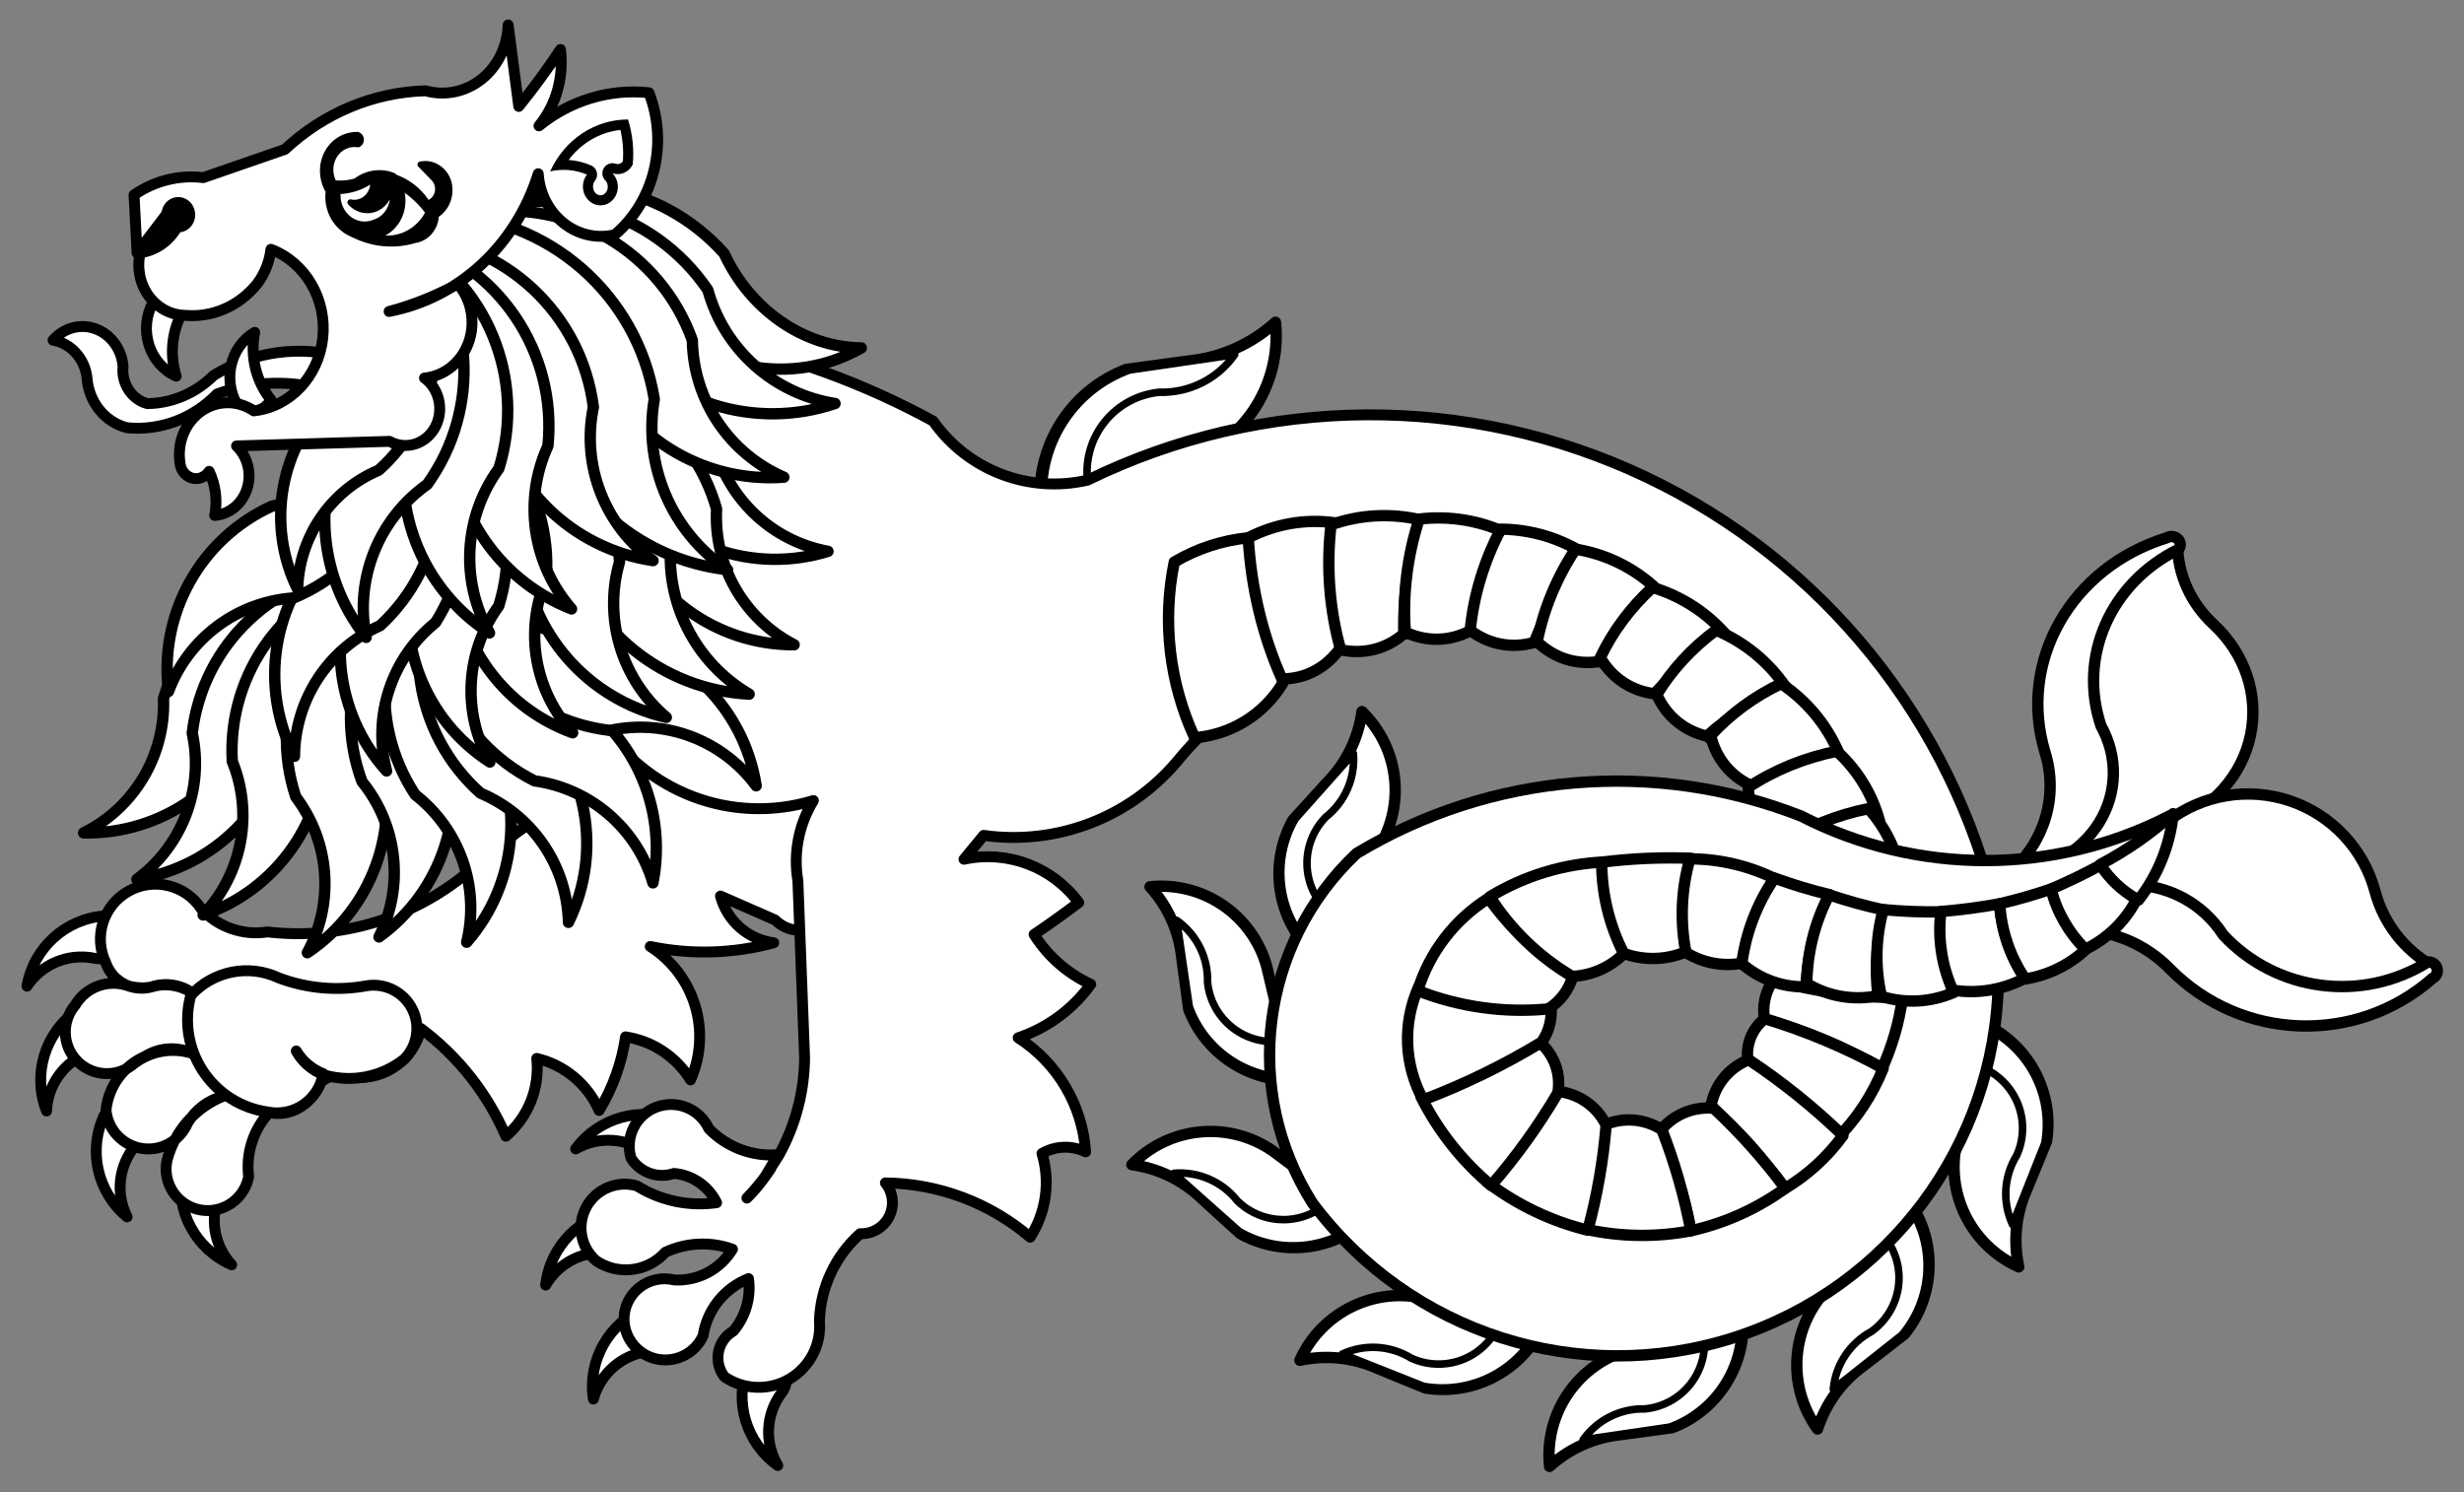 <?xml version="1.0" encoding="UTF-8" standalone="no"?>
<!DOCTYPE svg PUBLIC "-//W3C//DTD SVG 1.1//EN" "http://www.w3.org/Graphics/SVG/1.1/DTD/svg11.dtd">
<svg xmlns="http://www.w3.org/2000/svg" xmlns:xl="http://www.w3.org/1999/xlink" xmlns:dc="http://purl.org/dc/elements/1.1/" version="1.1" viewBox="49.5 85.5 319.5 193.5" width="319.5" height="193.5">
  <rect x="49.5" y="85.5" width="319.5" height="193.5" fill="#808080" stroke="none"/>
  <defs>
    <clipPath id="artboard_clip_path">
      <path d="M 49.5 85.5 L 369 85.5 L 369 279 L 49.5 279 Z"/>
    </clipPath>
    <clipPath id="inner_stroke_clip_path">
      <path d="M 120.832 107.732 C 122.734 103.587 126.606 101.002 130.931 100.992 C 131.523 102.874 131.732 104.867 131.545 106.837 C 131.041 107.844 129.936 108.32 128.915 107.97 C 129.803 108.887 129.849 110.39 129.019 111.355 C 128.19 112.32 126.787 112.394 125.861 111.521 C 124.935 110.648 124.825 109.148 125.612 108.143 C 124.089 107.499 122.424 107.356 120.832 107.732 Z"/>
    </clipPath>
  </defs>
  <g id="Sea-Lion_Naiant" fill-opacity="1" fill="none" stroke-opacity="1" stroke-dasharray="none" stroke="none">
    <title>Sea-Lion Naiant</title>
    <g id="Sea-Lion_Naiant_Layer_2" clip-path="url(#artboard_clip_path)">
      <title>Layer 2</title>
      <g id="Group_452">
        <g id="Group_547">
          <g id="Graphic_553">
            <path d="M 53.001 213.39 C 53.863 208.41 58.004 204.655 63.045 204.282 C 64.021 204.534 64.789 205.288 65.059 206.26 C 65.329 207.231 65.061 208.273 64.354 208.993 C 63.648 209.713 62.611 210.001 61.635 209.749 C 58.286 209.113 54.883 210.548 53.001 213.39 Z" fill="#FFFFFF"/>
            <path d="M 53.001 213.39 C 53.863 208.41 58.004 204.655 63.045 204.282 C 64.021 204.534 64.789 205.288 65.059 206.26 C 65.329 207.231 65.061 208.273 64.354 208.993 C 63.648 209.713 62.611 210.001 61.635 209.749 C 58.286 209.113 54.883 210.548 53.001 213.39 Z" stroke="black" stroke-linecap="round" stroke-linejoin="round" stroke-width="1.412"/>
          </g>
          <g id="Graphic_552">
            <path d="M 55.533 229.582 C 53.691 224.875 55.287 219.519 59.406 216.589 C 60.372 216.298 61.419 216.545 62.153 217.236 C 62.888 217.927 63.198 218.958 62.966 219.939 C 62.735 220.921 61.997 221.705 61.032 221.995 C 57.838 223.186 55.67 226.177 55.533 229.582 Z" fill="#FFFFFF"/>
            <path d="M 55.533 229.582 C 53.691 224.875 55.287 219.519 59.406 216.589 C 60.372 216.298 61.419 216.545 62.153 217.236 C 62.888 217.927 63.198 218.958 62.966 219.939 C 62.735 220.921 61.997 221.705 61.032 221.995 C 57.838 223.186 55.67 226.177 55.533 229.582 Z" stroke="black" stroke-linecap="round" stroke-linejoin="round" stroke-width="1.412"/>
          </g>
          <g id="Graphic_551">
            <path d="M 65.983 243.313 C 62.085 240.096 60.875 234.639 63.048 230.076 C 63.751 229.353 64.786 229.059 65.764 229.306 C 66.742 229.553 67.514 230.302 67.789 231.272 C 68.064 232.243 67.801 233.286 67.098 234.009 C 64.886 236.603 64.447 240.271 65.983 243.313 Z" fill="#FFFFFF"/>
            <path d="M 65.983 243.313 C 62.085 240.096 60.875 234.639 63.048 230.076 C 63.751 229.353 64.786 229.059 65.764 229.306 C 66.742 229.553 67.514 230.302 67.789 231.272 C 68.064 232.243 67.801 233.286 67.098 234.009 C 64.886 236.603 64.447 240.271 65.983 243.313 Z" stroke="black" stroke-linecap="round" stroke-linejoin="round" stroke-width="1.412"/>
          </g>
          <g id="Graphic_550">
            <path d="M 79.538 249.525 C 74.904 247.508 72.237 242.596 73.068 237.61 C 73.544 236.721 74.458 236.153 75.466 236.121 C 76.474 236.089 77.423 236.596 77.955 237.453 C 78.487 238.31 78.521 239.386 78.045 240.275 C 76.634 243.377 77.223 247.024 79.538 249.525 Z" fill="#FFFFFF"/>
            <path d="M 79.538 249.525 C 74.904 247.508 72.237 242.596 73.068 237.61 C 73.544 236.721 74.458 236.153 75.466 236.121 C 76.474 236.089 77.423 236.596 77.955 237.453 C 78.487 238.31 78.521 239.386 78.045 240.275 C 76.634 243.377 77.223 247.024 79.538 249.525 Z" stroke="black" stroke-linecap="round" stroke-linejoin="round" stroke-width="1.412"/>
          </g>
          <g id="Graphic_549">
            <path d="M 161.026 195.944 C 165.864 191.519 167.447 184.557 164.998 178.475 C 162.549 172.394 156.583 168.471 150.028 168.633 C 143.474 168.795 137.709 173.008 135.564 179.203 C 134.602 182.328 132.237 184.826 129.169 185.957 C 122.202 189.267 115.753 193.572 110.026 198.739 C 102.801 204.69 93.464 207.44 84.167 206.355 C 80.997 206.855 77.786 205.737 75.612 203.375 C 73.55 200.239 69.411 199.238 66.144 201.085 C 62.877 202.931 61.6 206.994 63.223 210.378 C 64.068 212.773 66.598 214.131 69.061 213.511 C 71.044 212.821 73.245 213.23 74.848 214.587 C 73.219 213.286 71.048 212.882 69.061 213.511 C 68.073 213.682 67.058 213.624 66.097 213.34 C 63.514 212.441 60.655 213.484 59.258 215.834 C 57.485 217.917 57.55 220.997 59.41 223.003 C 61.269 225.009 64.335 225.308 66.546 223.697 C 68.764 221.814 71.806 221.229 74.563 222.157 C 72.564 221.182 70.204 221.308 68.32 222.491 C 65.498 223.73 63.56 226.391 63.247 229.458 C 63.464 231.982 65.373 234.034 67.875 234.432 C 70.377 234.831 72.829 233.474 73.82 231.142 C 74.847 229.397 76.531 228.138 78.494 227.646 C 74.851 229.087 72.122 232.19 71.157 235.988 C 70.757 237.889 71.411 239.858 72.868 241.144 C 74.324 242.429 76.36 242.832 78.197 242.198 C 80.033 241.564 81.387 239.992 81.742 238.082 C 81.37 235.061 82.339 232.029 84.392 229.783 C 86.25 230.185 88.183 229.588 89.49 228.208 C 89.818 226.975 90.658 225.941 91.798 225.367 C 92.938 224.793 94.269 224.735 95.455 225.206 C 99.507 225.555 103.191 222.853 104.078 218.885 C 108.909 222.498 112.709 227.313 115.098 232.851 C 118.015 230.353 119.512 226.577 119.098 222.759 C 122.706 223.609 125.704 226.111 127.186 229.509 C 128.957 226.589 130.123 223.344 130.613 219.964 C 134.106 220.492 137.189 222.534 139.038 225.544 C 141.808 219.279 139.589 211.929 133.813 208.244 C 139.116 209.345 144.603 209.181 149.831 207.766 C 146.509 207.338 143.777 204.941 142.922 201.703 L 150.001 204.802 C 151.423 206.232 153.611 206.568 155.397 205.631 C 157.183 204.694 158.15 202.703 157.782 200.721 Z" fill="#FFFFFF"/>
            <path d="M 161.026 195.944 C 165.864 191.519 167.447 184.557 164.998 178.475 C 162.549 172.394 156.583 168.471 150.028 168.633 C 143.474 168.795 137.709 173.008 135.564 179.203 C 134.602 182.328 132.237 184.826 129.169 185.957 C 122.202 189.267 115.753 193.572 110.026 198.739 C 102.801 204.69 93.464 207.44 84.167 206.355 C 80.997 206.855 77.786 205.737 75.612 203.375 C 73.55 200.239 69.411 199.238 66.144 201.085 C 62.877 202.931 61.6 206.994 63.223 210.378 C 64.068 212.773 66.598 214.131 69.061 213.511 C 71.044 212.821 73.245 213.23 74.848 214.587 C 73.219 213.286 71.048 212.882 69.061 213.511 C 68.073 213.682 67.058 213.624 66.097 213.34 C 63.514 212.441 60.655 213.484 59.258 215.834 C 57.485 217.917 57.55 220.997 59.41 223.003 C 61.269 225.009 64.335 225.308 66.546 223.697 C 68.764 221.814 71.806 221.229 74.563 222.157 C 72.564 221.182 70.204 221.308 68.32 222.491 C 65.498 223.73 63.56 226.391 63.247 229.458 C 63.464 231.982 65.373 234.034 67.875 234.432 C 70.377 234.831 72.829 233.474 73.82 231.142 C 74.847 229.397 76.531 228.138 78.494 227.646 C 74.851 229.087 72.122 232.19 71.157 235.988 C 70.757 237.889 71.411 239.858 72.868 241.144 C 74.324 242.429 76.36 242.832 78.197 242.198 C 80.033 241.564 81.387 239.992 81.742 238.082 C 81.37 235.061 82.339 232.029 84.392 229.783 C 86.25 230.185 88.183 229.588 89.49 228.208 C 89.818 226.975 90.658 225.941 91.798 225.367 C 92.938 224.793 94.269 224.735 95.455 225.206 C 99.507 225.555 103.191 222.853 104.078 218.885 C 108.909 222.498 112.709 227.313 115.098 232.851 C 118.015 230.353 119.512 226.577 119.098 222.759 C 122.706 223.609 125.704 226.111 127.186 229.509 C 128.957 226.589 130.123 223.344 130.613 219.964 C 134.106 220.492 137.189 222.534 139.038 225.544 C 141.808 219.279 139.589 211.929 133.813 208.244 C 139.116 209.345 144.603 209.181 149.831 207.766 C 146.509 207.338 143.777 204.941 142.922 201.703 L 150.001 204.802 C 151.423 206.232 153.611 206.568 155.397 205.631 C 157.183 204.694 158.15 202.703 157.782 200.721 Z" stroke="black" stroke-linecap="round" stroke-linejoin="round" stroke-width="1.412"/>
          </g>
          <g id="Graphic_548">
            <path d="M 74.235 214.601 C 73.332 217.946 73.91 221.518 75.821 224.409 C 77.732 227.299 80.793 229.229 84.225 229.709 C 85.839 230.03 87.514 229.683 88.868 228.748 C 90.222 227.812 91.139 226.367 91.408 224.743 C 89.95 224.174 88.722 223.137 87.915 221.795 C 88.709 223.233 89.994 224.336 91.535 224.904 C 95.128 225.942 99.001 225.176 101.927 222.848 C 103.626 221.132 104.041 218.524 102.958 216.367 C 101.875 214.209 99.537 212.983 97.146 213.32 C 93.292 214.049 89.312 213.703 85.641 212.318 C 81.752 210.48 77.118 211.408 74.235 214.601 Z" fill="#FFFFFF"/>
            <path d="M 74.235 214.601 C 73.332 217.946 73.91 221.518 75.821 224.409 C 77.732 227.299 80.793 229.229 84.225 229.709 C 85.839 230.03 87.514 229.683 88.868 228.748 C 90.222 227.812 91.139 226.367 91.408 224.743 C 89.95 224.174 88.722 223.137 87.915 221.795 C 88.709 223.233 89.994 224.336 91.535 224.904 C 95.128 225.942 99.001 225.176 101.927 222.848 C 103.626 221.132 104.041 218.524 102.958 216.367 C 101.875 214.209 99.537 212.983 97.146 213.32 C 93.292 214.049 89.312 213.703 85.641 212.318 C 81.752 210.48 77.118 211.408 74.235 214.601 Z" stroke="black" stroke-linecap="round" stroke-linejoin="round" stroke-width="1.412"/>
          </g>
        </g>
        <g id="Graphic_546">
          <path d="M 124.146 234.495 C 127.147 230.428 132.531 228.924 137.205 230.848 C 137.965 231.511 138.315 232.528 138.121 233.518 C 137.928 234.508 137.221 235.319 136.267 235.646 C 135.313 235.974 134.257 235.767 133.497 235.105 C 130.787 233.037 127.101 232.796 124.146 234.495 Z" fill="#FFFFFF"/>
          <path d="M 124.146 234.495 C 127.147 230.428 132.531 228.924 137.205 230.848 C 137.965 231.511 138.315 232.528 138.121 233.518 C 137.928 234.508 137.221 235.319 136.267 235.646 C 135.313 235.974 134.257 235.767 133.497 235.105 C 130.787 233.037 127.101 232.796 124.146 234.495 Z" stroke="black" stroke-linecap="round" stroke-linejoin="round" stroke-width="1.412"/>
        </g>
        <g id="Graphic_545">
          <path d="M 120.255 252.154 C 120.821 247.131 124.732 243.138 129.742 242.467 C 130.732 242.66 131.543 243.367 131.87 244.321 C 132.197 245.275 131.991 246.331 131.328 247.091 C 130.666 247.851 129.648 248.201 128.658 248.007 C 125.278 247.571 121.965 249.206 120.255 252.154 Z" fill="#FFFFFF"/>
          <path d="M 120.255 252.154 C 120.821 247.131 124.732 243.138 129.742 242.467 C 130.732 242.66 131.543 243.367 131.87 244.321 C 132.197 245.275 131.991 246.331 131.328 247.091 C 130.666 247.851 129.648 248.201 128.658 248.007 C 125.278 247.571 121.965 249.206 120.255 252.154 Z" stroke="black" stroke-linecap="round" stroke-linejoin="round" stroke-width="1.412"/>
        </g>
        <g id="Graphic_544">
          <path d="M 126.441 266.939 C 125.687 261.941 128.431 257.072 133.096 255.127 C 134.103 255.057 135.069 255.53 135.632 256.367 C 136.195 257.204 136.269 258.277 135.826 259.183 C 135.383 260.089 134.49 260.69 133.484 260.759 C 130.106 261.212 127.329 263.649 126.441 266.939 Z" fill="#FFFFFF"/>
          <path d="M 126.441 266.939 C 125.687 261.941 128.431 257.072 133.096 255.127 C 134.103 255.057 135.069 255.53 135.632 256.367 C 136.195 257.204 136.269 258.277 135.826 259.183 C 135.383 260.089 134.49 260.69 133.484 260.759 C 130.106 261.212 127.329 263.649 126.441 266.939 Z" stroke="black" stroke-linecap="round" stroke-linejoin="round" stroke-width="1.412"/>
        </g>
        <g id="Graphic_543">
          <path d="M 150.356 275.553 C 146.238 272.623 144.641 267.266 146.483 262.559 C 147.132 261.787 148.143 261.42 149.136 261.597 C 150.129 261.773 150.953 262.465 151.297 263.414 C 151.64 264.362 151.452 265.421 150.803 266.193 C 148.783 268.938 148.607 272.628 150.356 275.553 Z" fill="#FFFFFF"/>
          <path d="M 150.356 275.553 C 146.238 272.623 144.641 267.266 146.483 262.559 C 147.132 261.787 148.143 261.42 149.136 261.597 C 150.129 261.773 150.953 262.465 151.297 263.414 C 151.64 264.362 151.452 265.421 150.803 266.193 C 148.783 268.938 148.607 272.628 150.356 275.553 Z" stroke="black" stroke-linecap="round" stroke-linejoin="round" stroke-width="1.412"/>
        </g>
        <g id="Graphic_542">
          <path d="M 184.374 150.401 C 184.049 142.922 188.549 136.075 195.544 133.408 L 203.682 132.302 C 207.857 131.873 211.785 130.117 214.89 127.293 C 215.752 135.705 210.398 143.504 202.238 145.721 C 196.236 147.095 190.279 148.656 184.374 150.401 Z" fill="#FFFFFF"/>
          <path d="M 184.374 150.401 C 184.049 142.922 188.549 136.075 195.544 133.408 L 203.682 132.302 C 207.857 131.873 211.785 130.117 214.89 127.293 C 215.752 135.705 210.398 143.504 202.238 145.721 C 196.236 147.095 190.279 148.656 184.374 150.401 Z" stroke="black" stroke-linecap="round" stroke-linejoin="round" stroke-width="1.471"/>
        </g>
        <g id="Graphic_541">
          <path d="M 209.596 131.491 C 207.365 134.65 203.699 136.481 199.833 136.368 C 197.059 136.639 194.51 138.014 192.759 140.183 C 191.008 142.352 190.202 145.134 190.522 147.903 C 188.617 148.543 186.705 149.158 184.785 149.75 C 184.64 142.494 189.134 135.952 195.959 133.485 Z" fill="#FFFFFF"/>
          <path d="M 209.596 131.491 C 207.365 134.65 203.699 136.481 199.833 136.368 C 197.059 136.639 194.51 138.014 192.759 140.183 C 191.008 142.352 190.202 145.134 190.522 147.903 C 188.617 148.543 186.705 149.158 184.785 149.75 C 184.64 142.494 189.134 135.952 195.959 133.485 Z" stroke="black" stroke-linecap="round" stroke-linejoin="round" stroke-width=".98"/>
        </g>
        <g id="Graphic_540">
          <path d="M 148.736 238.054 C 149.361 237.164 149.915 236.226 150.394 235.25 C 148.734 238.056 148.735 238.055 148.736 238.054 C 148.025 239.063 147.228 240.004 146.353 240.869 C 146.351 240.871 146.352 240.87 146.353 240.869 C 146.352 240.87 146.351 240.871 146.35 240.872 C 147.211 239.988 148.006 239.048 148.733 238.057 C 148.735 238.055 148.734 238.056 148.733 238.057 C 149.962 236.263 149.378 237.176 148.736 238.054 C 150.394 235.25 150.394 235.25 150.394 235.25 C 147.048 235.523 143.756 234.286 141.418 231.877 C 140.229 229.3 137.251 228.079 134.595 229.082 C 131.94 230.084 130.511 232.969 131.322 235.688 C 132.489 237.566 134.797 238.389 136.887 237.674 C 139.271 237.878 141.372 239.32 142.42 241.47 C 138.825 241.987 135.163 241.214 132.083 239.289 C 129.538 238.552 126.822 239.677 125.544 241.999 C 124.267 244.32 124.77 247.217 126.755 248.973 C 129.603 250.928 133.459 250.471 135.77 247.903 C 138.505 246.622 141.637 246.478 144.478 247.503 C 142.895 250.122 139.997 251.656 136.94 251.492 C 135.341 251.095 133.647 251.47 132.366 252.507 C 131.084 253.543 130.363 255.121 130.418 256.768 C 130.543 259.243 132.346 261.31 134.78 261.771 C 137.215 262.232 139.648 260.967 140.67 258.71 C 141.183 255.376 143.423 252.563 146.556 251.315 C 146.894 253.753 146.184 256.22 144.601 258.106 C 143.593 258.688 142.887 259.679 142.667 260.822 C 142.446 261.965 142.732 263.148 143.451 264.064 C 145.979 265.771 149.262 265.872 151.89 264.324 C 154.518 262.776 156.021 259.855 155.753 256.817 C 155.885 252.477 157.795 248.381 161.035 245.49 C 162.62 245.549 164.092 244.674 164.798 243.254 C 165.504 241.834 165.312 240.132 164.309 238.904 C 171.197 238.986 177.839 241.479 183.08 245.95 C 185.152 242.726 185.711 238.757 184.61 235.087 C 186.345 234.084 188.465 234.006 190.269 234.877 C 189.862 228.839 186.619 223.351 181.525 220.083 C 185.311 218.813 188.603 216.386 190.936 213.145 C 187.914 211.747 185.361 209.505 183.585 206.689 C 185.551 205.359 187.482 203.979 189.376 202.55 C 185.952 197.916 180.131 195.718 174.499 196.933 L 177.048 193.833 C 186.455 195.159 195.886 191.578 202.043 184.344 C 213.021 170.887 230.596 164.688 247.587 168.279 C 264.579 171.87 278.142 184.65 282.736 201.398 C 281.622 206.327 283.468 211.454 287.468 214.542 C 291.468 217.63 296.896 218.118 301.382 215.792 C 305.868 213.467 308.598 208.75 308.381 203.702 C 302.593 178.981 285.863 158.24 262.926 147.353 C 239.989 136.466 213.342 136.617 190.53 147.763 L 190.53 147.763 C 182.917 149.534 174.992 146.505 170.5 140.109 C 152.537 130.293 132.029 126.126 111.659 128.152 C 107.061 125.982 101.568 127.516 98.76 131.755 C 95.953 135.994 96.684 141.651 100.476 145.037 C 105.077 143.862 109.962 144.767 113.837 147.512 C 117.712 150.257 120.186 154.565 120.604 159.295 C 121.276 166.177 123.839 172.739 128.008 178.257 L 127.289 178.768 C 133.014 188.207 144.418 192.553 154.973 189.319 C 153.067 192.434 152.352 196.134 152.96 199.735 L 153.829 222.657 C 153.795 227.109 152.637 231.462 150.487 235.32 Z" fill="#FFFFFF"/>
          <path d="M 148.736 238.054 C 149.361 237.164 149.915 236.226 150.394 235.25 C 148.734 238.056 148.735 238.055 148.736 238.054 C 148.025 239.063 147.228 240.004 146.353 240.869 C 146.351 240.871 146.352 240.87 146.353 240.869 C 146.352 240.87 146.351 240.871 146.35 240.872 C 147.211 239.988 148.006 239.048 148.733 238.057 C 148.735 238.055 148.734 238.056 148.733 238.057 C 149.962 236.263 149.378 237.176 148.736 238.054 C 150.394 235.25 150.394 235.25 150.394 235.25 C 147.048 235.523 143.756 234.286 141.418 231.877 C 140.229 229.3 137.251 228.079 134.595 229.082 C 131.94 230.084 130.511 232.969 131.322 235.688 C 132.489 237.566 134.797 238.389 136.887 237.674 C 139.271 237.878 141.372 239.32 142.42 241.47 C 138.825 241.987 135.163 241.214 132.083 239.289 C 129.538 238.552 126.822 239.677 125.544 241.999 C 124.267 244.32 124.77 247.217 126.755 248.973 C 129.603 250.928 133.459 250.471 135.77 247.903 C 138.505 246.622 141.637 246.478 144.478 247.503 C 142.895 250.122 139.997 251.656 136.94 251.492 C 135.341 251.095 133.647 251.47 132.366 252.507 C 131.084 253.543 130.363 255.121 130.418 256.768 C 130.543 259.243 132.346 261.31 134.78 261.771 C 137.215 262.232 139.648 260.967 140.67 258.71 C 141.183 255.376 143.423 252.563 146.556 251.315 C 146.894 253.753 146.184 256.22 144.601 258.106 C 143.593 258.688 142.887 259.679 142.667 260.822 C 142.446 261.965 142.732 263.148 143.451 264.064 C 145.979 265.771 149.262 265.872 151.89 264.324 C 154.518 262.776 156.021 259.855 155.753 256.817 C 155.885 252.477 157.795 248.381 161.035 245.49 C 162.62 245.549 164.092 244.674 164.798 243.254 C 165.504 241.834 165.312 240.132 164.309 238.904 C 171.197 238.986 177.839 241.479 183.08 245.95 C 185.152 242.726 185.711 238.757 184.61 235.087 C 186.345 234.084 188.465 234.006 190.269 234.877 C 189.862 228.839 186.619 223.351 181.525 220.083 C 185.311 218.813 188.603 216.386 190.936 213.145 C 187.914 211.747 185.361 209.505 183.585 206.689 C 185.551 205.359 187.482 203.979 189.376 202.55 C 185.952 197.916 180.131 195.718 174.499 196.933 L 177.048 193.833 C 186.455 195.159 195.886 191.578 202.043 184.344 C 213.021 170.887 230.596 164.688 247.587 168.279 C 264.579 171.87 278.142 184.65 282.736 201.398 C 281.622 206.327 283.468 211.454 287.468 214.542 C 291.468 217.63 296.896 218.118 301.382 215.792 C 305.868 213.467 308.598 208.75 308.381 203.702 C 302.593 178.981 285.863 158.24 262.926 147.353 C 239.989 136.466 213.342 136.617 190.53 147.763 L 190.53 147.763 C 182.917 149.534 174.992 146.505 170.5 140.109 C 152.537 130.293 132.029 126.126 111.659 128.152 C 107.061 125.982 101.568 127.516 98.76 131.755 C 95.953 135.994 96.684 141.651 100.476 145.037 C 105.077 143.862 109.962 144.767 113.837 147.512 C 117.712 150.257 120.186 154.565 120.604 159.295 C 121.276 166.177 123.839 172.739 128.008 178.257 L 127.289 178.768 C 133.014 188.207 144.418 192.553 154.973 189.319 C 153.067 192.434 152.352 196.134 152.96 199.735 L 153.829 222.657 C 153.795 227.109 152.637 231.462 150.487 235.32 Z" stroke="black" stroke-linecap="round" stroke-linejoin="round" stroke-width="1.412"/>
        </g>
        <g id="Graphic_539">
          <path d="M 201.767 158.388 C 200.188 166.052 201.118 174.061 204.411 181.172 C 209.148 180.778 213.368 178.166 215.823 174.112 C 215.714 167.566 214.188 161.121 211.356 155.246 C 207.971 155.578 204.702 156.65 201.767 158.388 Z" fill="#FFFFFF"/>
          <path d="M 201.767 158.388 C 200.188 166.052 201.118 174.061 204.411 181.172 C 209.148 180.778 213.368 178.166 215.823 174.112 C 215.714 167.566 214.188 161.121 211.356 155.246 C 207.971 155.578 204.702 156.65 201.767 158.388 Z" stroke="black" stroke-linecap="round" stroke-linejoin="round" stroke-width="1.471"/>
        </g>
        <g id="Graphic_538">
          <path d="M 215.724 173.546 C 218.776 173.552 221.495 172.105 223.337 169.493 C 222.224 164.141 221.952 158.623 222.538 153.293 C 218.689 152.771 214.861 153.441 211.356 155.247 C 211.72 161.674 213.217 167.944 215.724 173.546 Z" fill="#FFFFFF"/>
          <path d="M 215.724 173.546 C 218.776 173.552 221.495 172.105 223.337 169.493 C 222.224 164.141 221.952 158.623 222.538 153.293 C 218.689 152.771 214.861 153.441 211.356 155.247 C 211.72 161.674 213.217 167.944 215.724 173.546 Z" stroke="black" stroke-linecap="round" stroke-linejoin="round" stroke-width="1.471"/>
        </g>
        <g id="Graphic_537">
          <path d="M 223.346 169.771 C 226.33 170.409 229.252 169.667 231.529 167.694 C 231.414 162.636 232.152 157.603 233.695 152.917 C 229.807 152.013 225.833 152.232 222.088 153.556 C 221.458 159.05 221.889 164.606 223.346 169.771 Z" fill="#FFFFFF"/>
          <path d="M 223.346 169.771 C 226.33 170.409 229.252 169.667 231.529 167.694 C 231.414 162.636 232.152 157.603 233.695 152.917 C 229.807 152.013 225.833 152.232 222.088 153.556 C 221.458 159.05 221.889 164.606 223.346 169.771 Z" stroke="black" stroke-linecap="round" stroke-linejoin="round" stroke-width="1.471"/>
        </g>
        <g id="Graphic_536">
          <path d="M 231.731 167.483 C 234.498 168.771 237.512 168.7 240.172 167.285 C 241.13 162.828 242.832 158.571 245.166 154.787 C 241.516 153.018 237.528 152.342 233.52 152.814 C 231.973 157.594 231.36 162.62 231.731 167.483 Z" fill="#FFFFFF"/>
          <path d="M 231.731 167.483 C 234.498 168.771 237.512 168.7 240.172 167.285 C 241.13 162.828 242.832 158.571 245.166 154.787 C 241.516 153.018 237.528 152.342 233.52 152.814 C 231.973 157.594 231.36 162.62 231.731 167.483 Z" stroke="black" stroke-linecap="round" stroke-linejoin="round" stroke-width="1.471"/>
        </g>
        <g id="Graphic_535">
          <path d="M 240.137 167.25 C 242.576 169.085 245.539 169.643 248.435 168.811 C 250.051 164.641 252.355 160.78 255.2 157.475 C 251.865 155.305 248.069 154.158 244.111 154.125 C 241.935 158.248 240.573 162.746 240.137 167.25 Z" fill="#FFFFFF"/>
          <path d="M 240.137 167.25 C 242.576 169.085 245.539 169.643 248.435 168.811 C 250.051 164.641 252.355 160.78 255.2 157.475 C 251.865 155.305 248.069 154.158 244.111 154.125 C 241.935 158.248 240.573 162.746 240.137 167.25 Z" stroke="black" stroke-linecap="round" stroke-linejoin="round" stroke-width="1.471"/>
        </g>
        <g id="Graphic_534">
          <path d="M 248.818 168.727 C 251.014 170.845 253.887 171.76 256.863 171.288 C 258.666 167.627 261.069 164.303 263.919 161.526 C 261.04 158.968 257.572 157.322 253.788 156.719 C 251.351 160.405 249.648 164.519 248.818 168.727 Z" fill="#FFFFFF"/>
          <path d="M 248.818 168.727 C 251.014 170.845 253.887 171.76 256.863 171.288 C 258.666 167.627 261.069 164.303 263.919 161.526 C 261.04 158.968 257.572 157.322 253.788 156.719 C 251.351 160.405 249.648 164.519 248.818 168.727 Z" stroke="black" stroke-linecap="round" stroke-linejoin="round" stroke-width="1.471"/>
        </g>
        <g id="Graphic_533">
          <path d="M 257.001 170.791 C 258.529 173.433 261.038 175.104 264.029 175.471 C 266.771 172.449 269.997 169.915 273.502 168.032 C 270.907 165.004 267.579 162.829 263.781 161.681 C 260.928 164.282 258.605 167.404 257.001 170.791 Z" fill="#FFFFFF"/>
          <path d="M 257.001 170.791 C 258.529 173.433 261.038 175.104 264.029 175.471 C 266.771 172.449 269.997 169.915 273.502 168.032 C 270.907 165.004 267.579 162.829 263.781 161.681 C 260.928 164.282 258.605 167.404 257.001 170.791 Z" stroke="black" stroke-linecap="round" stroke-linejoin="round" stroke-width="1.471"/>
        </g>
        <g id="Graphic_532">
          <path d="M 264.325 175.577 C 265.568 178.365 267.889 180.289 270.826 180.966 C 273.868 178.247 277.342 176.065 281.024 174.558 C 278.76 171.275 275.677 168.765 272.02 167.225 C 268.911 169.514 266.275 172.376 264.325 175.577 Z" fill="#FFFFFF"/>
          <path d="M 264.325 175.577 C 265.568 178.365 267.889 180.289 270.826 180.966 C 273.868 178.247 277.342 176.065 281.024 174.558 C 278.76 171.275 275.677 168.765 272.02 167.225 C 268.911 169.514 266.275 172.376 264.325 175.577 Z" stroke="black" stroke-linecap="round" stroke-linejoin="round" stroke-width="1.471"/>
        </g>
        <g id="Graphic_531">
          <path d="M 271.316 180.889 C 272.004 183.862 273.915 186.194 276.668 187.418 C 280.174 185.33 284 183.851 287.902 183.075 C 286.306 179.42 283.759 176.367 280.463 174.159 C 276.974 175.812 273.84 178.119 271.316 180.889 Z" fill="#FFFFFF"/>
          <path d="M 271.316 180.889 C 272.004 183.862 273.915 186.194 276.668 187.418 C 280.174 185.33 284 183.851 287.902 183.075 C 286.306 179.42 283.759 176.367 280.463 174.159 C 276.974 175.812 273.84 178.119 271.316 180.889 Z" stroke="black" stroke-linecap="round" stroke-linejoin="round" stroke-width="1.471"/>
        </g>
        <g id="Graphic_530">
          <path d="M 276.18 187.615 C 276.341 190.662 277.819 193.29 280.317 194.974 C 284.464 193.259 288.863 192.258 293.233 192.033 C 292.278 188.498 290.378 185.38 287.684 182.928 C 283.541 183.747 279.599 185.353 276.18 187.615 Z" fill="#FFFFFF"/>
          <path d="M 276.18 187.615 C 276.341 190.662 277.819 193.29 280.317 194.974 C 284.464 193.259 288.863 192.258 293.233 192.033 C 292.278 188.498 290.378 185.38 287.684 182.928 C 283.541 183.747 279.599 185.353 276.18 187.615 Z" stroke="black" stroke-linecap="round" stroke-linejoin="round" stroke-width="1.471"/>
        </g>
        <g id="Graphic_529">
          <path d="M 280.276 195.057 C 280.437 198.104 281.915 200.732 284.413 202.417 C 288.122 200.702 292.087 199.627 296.054 199.26 C 295.499 195.918 294.035 192.874 291.78 190.37 C 287.637 191.189 283.695 192.795 280.276 195.057 Z" fill="#FFFFFF"/>
          <path d="M 280.276 195.057 C 280.437 198.104 281.915 200.732 284.413 202.417 C 288.122 200.702 292.087 199.627 296.054 199.26 C 295.499 195.918 294.035 192.874 291.78 190.37 C 287.637 191.189 283.695 192.795 280.276 195.057 Z" stroke="black" stroke-linecap="round" stroke-linejoin="round" stroke-width="1.471"/>
        </g>
        <g id="Group_491">
          <g id="Graphic_528">
            <path d="M 60.338 193.513 C 70.47 193.716 79.565 187.328 82.812 177.727 C 83.825 169.61 88.937 162.583 96.348 159.119 C 84.825 157.85 74.038 164.987 70.7 176.089 C 70.974 183.43 66.918 190.249 60.338 193.513 Z" fill="#FFFFFF"/>
            <path d="M 60.338 193.513 C 70.47 193.716 79.565 187.328 82.812 177.727 C 83.825 169.61 88.937 162.583 96.348 159.119 C 84.825 157.85 74.038 164.987 70.7 176.089 C 70.974 183.43 66.918 190.249 60.338 193.513 Z" stroke="black" stroke-linecap="round" stroke-linejoin="round" stroke-width="1.471"/>
          </g>
          <g id="Graphic_527">
            <path d="M 67.247 199.534 C 77.261 197.975 85.109 190.104 86.639 180.086 C 86.228 171.916 90.041 164.108 96.738 159.41 C 85.169 160.161 75.786 169.063 74.427 180.576 C 75.971 187.757 73.161 195.177 67.247 199.534 Z" fill="#FFFFFF"/>
            <path d="M 67.247 199.534 C 77.261 197.975 85.109 190.104 86.639 180.086 C 86.228 171.916 90.041 164.108 96.738 159.41 C 85.169 160.161 75.786 169.063 74.427 180.576 C 75.971 187.757 73.161 195.177 67.247 199.534 Z" stroke="black" stroke-linecap="round" stroke-linejoin="round" stroke-width="1.471"/>
          </g>
          <g id="Graphic_526">
            <path d="M 75.84 204.157 C 85.431 200.882 91.793 191.769 91.56 181.637 C 89.736 173.663 92.136 165.311 97.915 159.521 C 86.653 162.27 78.958 172.666 79.619 184.24 C 82.386 191.044 80.907 198.839 75.84 204.157 Z" fill="#FFFFFF"/>
            <path d="M 75.84 204.157 C 85.431 200.882 91.793 191.769 91.56 181.637 C 89.736 173.663 92.136 165.311 97.915 159.521 C 86.653 162.27 78.958 172.666 79.619 184.24 C 82.386 191.044 80.907 198.839 75.84 204.157 Z" stroke="black" stroke-linecap="round" stroke-linejoin="round" stroke-width="1.471"/>
          </g>
          <g id="Graphic_525">
            <path d="M 89.352 209.054 C 97.769 203.408 101.555 192.959 98.708 183.232 C 94.883 176.002 95.039 167.313 99.123 160.225 C 88.956 165.795 84.214 177.829 87.848 188.837 C 92.282 194.694 92.871 202.605 89.352 209.054 Z" fill="#FFFFFF"/>
            <path d="M 89.352 209.054 C 97.769 203.408 101.555 192.959 98.708 183.232 C 94.883 176.002 95.039 167.313 99.123 160.225 C 88.956 165.795 84.214 177.829 87.848 188.837 C 92.282 194.694 92.871 202.605 89.352 209.054 Z" stroke="black" stroke-linecap="round" stroke-linejoin="round" stroke-width="1.471"/>
          </g>
          <g id="Graphic_524">
            <path d="M 98.646 207.009 C 106.861 201.074 110.28 190.498 107.095 180.877 C 103.019 173.785 102.873 165.096 106.706 157.87 C 96.74 163.791 92.421 175.983 96.437 186.858 C 101.073 192.556 101.937 200.442 98.646 207.009 Z" fill="#FFFFFF"/>
            <path d="M 98.646 207.009 C 106.861 201.074 110.28 190.498 107.095 180.877 C 103.019 173.785 102.873 165.096 106.706 157.87 C 96.74 163.791 92.421 175.983 96.437 186.858 C 101.073 192.556 101.937 200.442 98.646 207.009 Z" stroke="black" stroke-linecap="round" stroke-linejoin="round" stroke-width="1.471"/>
          </g>
          <g id="Graphic_523">
            <path d="M 110.015 207.695 C 116.684 200.064 117.637 188.99 112.369 180.332 C 106.803 174.338 104.705 165.905 106.815 158.002 C 98.436 166.013 96.97 178.864 103.33 188.557 C 109.129 193.066 111.745 200.556 110.015 207.695 Z" fill="#FFFFFF"/>
            <path d="M 110.015 207.695 C 116.684 200.064 117.637 188.99 112.369 180.332 C 106.803 174.338 104.705 165.905 106.815 158.002 C 98.436 166.013 96.97 178.864 103.33 188.557 C 109.129 193.066 111.745 200.556 110.015 207.695 Z" stroke="black" stroke-linecap="round" stroke-linejoin="round" stroke-width="1.471"/>
          </g>
          <g id="Graphic_522">
            <path d="M 123.21 205.114 C 127.677 196.017 125.731 185.074 118.402 178.075 C 111.473 173.726 107.265 166.123 107.257 157.943 C 101.237 167.85 103.147 180.642 111.799 188.359 C 118.567 191.213 123.033 197.771 123.21 205.114 Z" fill="#FFFFFF"/>
            <path d="M 123.21 205.114 C 127.677 196.017 125.731 185.074 118.402 178.075 C 111.473 173.726 107.265 166.123 107.257 157.943 C 101.237 167.85 103.147 180.642 111.799 188.359 C 118.567 191.213 123.033 197.771 123.21 205.114 Z" stroke="black" stroke-linecap="round" stroke-linejoin="round" stroke-width="1.471"/>
          </g>
          <g id="Graphic_521">
            <path d="M 134.167 199.996 C 136.127 190.053 131.415 179.987 122.524 175.123 C 114.706 172.715 108.673 166.46 106.549 158.561 C 103.298 169.688 108.454 181.551 118.808 186.765 C 126.084 187.771 132.095 192.949 134.167 199.996 Z" fill="#FFFFFF"/>
            <path d="M 134.167 199.996 C 136.127 190.053 131.415 179.987 122.524 175.123 C 114.706 172.715 108.673 166.46 106.549 158.561 C 103.298 169.688 108.454 181.551 118.808 186.765 C 126.084 187.771 132.095 192.949 134.167 199.996 Z" stroke="black" stroke-linecap="round" stroke-linejoin="round" stroke-width="1.471"/>
          </g>
          <g id="Graphic_520">
            <path d="M 147.55 187.406 C 145.991 177.392 138.12 169.544 128.101 168.014 C 119.932 168.425 112.123 164.611 107.425 157.915 C 108.177 169.483 117.079 178.867 128.592 180.226 C 135.773 178.682 143.193 181.492 147.55 187.406 Z" fill="#FFFFFF"/>
            <path d="M 147.55 187.406 C 145.991 177.392 138.12 169.544 128.101 168.014 C 119.932 168.425 112.123 164.611 107.425 157.915 C 108.177 169.483 117.079 178.867 128.592 180.226 C 135.773 178.682 143.193 181.492 147.55 187.406 Z" stroke="black" stroke-linecap="round" stroke-linejoin="round" stroke-width="1.471"/>
          </g>
          <g id="Graphic_519">
            <path d="M 156.865 157 C 147.181 159.989 136.677 156.355 130.911 148.021 C 127.699 140.498 120.848 135.152 112.77 133.865 C 123.497 129.469 135.833 133.356 142.101 143.108 C 143.862 150.24 149.64 155.677 156.865 157 Z" fill="#FFFFFF"/>
            <path d="M 156.865 157 C 147.181 159.989 136.677 156.355 130.911 148.021 C 127.699 140.498 120.848 135.152 112.77 133.865 C 123.497 129.469 135.833 133.356 142.101 143.108 C 143.862 150.24 149.64 155.677 156.865 157 Z" stroke="black" stroke-linecap="round" stroke-linejoin="round" stroke-width="1.471"/>
          </g>
          <g id="Graphic_518">
            <path d="M 152.475 169.116 C 142.341 169.143 133.358 162.597 130.28 152.941 C 129.408 144.807 124.42 137.692 117.071 134.099 C 128.614 133.032 139.275 140.356 142.418 151.515 C 142.016 158.849 145.952 165.738 152.475 169.116 Z" fill="#FFFFFF"/>
            <path d="M 152.475 169.116 C 142.341 169.143 133.358 162.597 130.28 152.941 C 129.408 144.807 124.42 137.692 117.071 134.099 C 128.614 133.032 139.275 140.356 142.418 151.515 C 142.016 158.849 145.952 165.738 152.475 169.116 Z" stroke="black" stroke-linecap="round" stroke-linejoin="round" stroke-width="1.471"/>
          </g>
          <g id="Graphic_517">
            <path d="M 146.643 175.519 C 135.42 174.96 125.854 167.191 123.006 156.321 C 122.511 147.266 117.401 139.099 109.474 134.694 C 122.317 134.182 133.696 142.91 136.529 155.447 C 135.66 163.544 139.618 171.4 146.643 175.519 Z" fill="#FFFFFF"/>
            <path d="M 146.643 175.519 C 135.42 174.96 125.854 167.191 123.006 156.321 C 122.511 147.266 117.401 139.099 109.474 134.694 C 122.317 134.182 133.696 142.91 136.529 155.447 C 135.66 163.544 139.618 171.4 146.643 175.519 Z" stroke="black" stroke-linecap="round" stroke-linejoin="round" stroke-width="1.471"/>
          </g>
          <g id="Graphic_516">
            <path d="M 135.9 178.535 C 125.64 176.195 118.081 167.475 117.218 156.987 C 118.236 148.551 114.849 140.183 108.25 134.83 C 120.181 136.447 129.258 146.349 129.833 158.376 C 127.715 165.704 130.089 173.593 135.9 178.535 Z" fill="#FFFFFF"/>
            <path d="M 135.9 178.535 C 125.64 176.195 118.081 167.475 117.218 156.987 C 118.236 148.551 114.849 140.183 108.25 134.83 C 120.181 136.447 129.258 146.349 129.833 158.376 C 127.715 165.704 130.089 173.593 135.9 178.535 Z" stroke="black" stroke-linecap="round" stroke-linejoin="round" stroke-width="1.471"/>
          </g>
          <g id="Graphic_515">
            <path d="M 123.761 180.533 C 114.228 177.092 108.026 167.869 108.436 157.742 C 110.399 149.801 108.145 141.409 102.468 135.519 C 113.68 138.464 121.193 148.993 120.33 160.554 C 117.444 167.309 118.787 175.128 123.761 180.533 Z" fill="#FFFFFF"/>
            <path d="M 123.761 180.533 C 114.228 177.092 108.026 167.869 108.436 157.742 C 110.399 149.801 108.145 141.409 102.468 135.519 C 113.68 138.464 121.193 148.993 120.33 160.554 C 117.444 167.309 118.787 175.128 123.761 180.533 Z" stroke="black" stroke-linecap="round" stroke-linejoin="round" stroke-width="1.471"/>
          </g>
          <g id="Graphic_514">
            <path d="M 113.021 184.326 C 104.507 178.829 100.539 168.447 103.216 158.672 C 106.914 151.376 106.606 142.692 102.4 135.676 C 112.662 141.068 117.614 153.017 114.172 164.087 C 109.841 170.02 109.39 177.941 113.021 184.326 Z" fill="#FFFFFF"/>
            <path d="M 113.021 184.326 C 104.507 178.829 100.539 168.447 103.216 158.672 C 106.914 151.376 106.606 142.692 102.4 135.676 C 112.662 141.068 117.614 153.017 114.172 164.087 C 109.841 170.02 109.39 177.941 113.021 184.326 Z" stroke="black" stroke-linecap="round" stroke-linejoin="round" stroke-width="1.471"/>
          </g>
          <g id="Graphic_513">
            <path d="M 99.626 185.482 C 92.825 177.969 91.679 166.913 96.795 158.165 C 102.256 152.075 104.206 143.606 101.958 135.741 C 110.476 143.605 112.166 156.429 105.977 166.231 C 100.257 170.84 97.772 178.375 99.626 185.482 Z" fill="#FFFFFF"/>
            <path d="M 99.626 185.482 C 92.825 177.969 91.679 166.913 96.795 158.165 C 102.256 152.075 104.206 143.606 101.958 135.741 C 110.476 143.605 112.166 156.429 105.977 166.231 C 100.257 170.84 97.772 178.375 99.626 185.482 Z" stroke="black" stroke-linecap="round" stroke-linejoin="round" stroke-width="1.471"/>
          </g>
          <g id="Graphic_512">
            <path d="M 87.683 183.583 C 83.058 174.565 84.813 163.59 92.019 156.463 C 98.87 151.994 102.945 144.319 102.81 136.14 C 109.002 145.94 107.315 158.764 98.8 166.631 C 92.082 169.603 87.732 176.237 87.683 183.583 Z" fill="#FFFFFF"/>
            <path d="M 87.683 183.583 C 83.058 174.565 84.813 163.59 92.019 156.463 C 98.87 151.994 102.945 144.319 102.81 136.14 C 109.002 145.94 107.315 158.764 98.8 166.631 C 92.082 169.603 87.732 176.237 87.683 183.583 Z" stroke="black" stroke-linecap="round" stroke-linejoin="round" stroke-width="1.471"/>
          </g>
          <g id="Graphic_511">
            <path d="M 71.348 175.169 C 70.087 165.113 75.489 155.4 84.698 151.168 C 92.664 149.311 99.119 143.493 101.789 135.761 C 104.256 147.088 98.285 158.562 87.592 163.041 C 80.264 163.537 73.906 168.283 71.348 175.169 Z" fill="#FFFFFF"/>
            <path d="M 71.348 175.169 C 70.087 165.113 75.489 155.4 84.698 151.168 C 92.664 149.311 99.119 143.493 101.789 135.761 C 104.256 147.088 98.285 158.562 87.592 163.041 C 80.264 163.537 73.906 168.283 71.348 175.169 Z" stroke="black" stroke-linecap="round" stroke-linejoin="round" stroke-width="1.471"/>
          </g>
          <g id="Graphic_510">
            <path d="M 161.185 130.618 C 152.351 135.641 141.154 133.666 133.516 125.737 C 128.587 118.205 120.583 113.699 112.324 113.806 C 121.856 107.07 134.919 108.983 143.383 118.353 C 146.791 125.728 153.758 130.528 161.185 130.618 Z" fill="#FFFFFF"/>
            <path d="M 161.185 130.618 C 152.351 135.641 141.154 133.666 133.516 125.737 C 128.587 118.205 120.583 113.699 112.324 113.806 C 121.856 107.07 134.919 108.983 143.383 118.353 C 146.791 125.728 153.758 130.528 161.185 130.618 Z" stroke="black" stroke-linecap="round" stroke-linejoin="round" stroke-width="1.471"/>
          </g>
          <g id="Graphic_509">
            <path d="M 157.777 137.83 C 147.302 141.366 135.743 137.702 129.217 128.779 C 125.5 120.667 117.877 115.033 109.032 113.859 C 120.605 108.759 134.168 112.646 141.282 123.101 C 143.405 130.828 149.861 136.592 157.777 137.83 Z" fill="#FFFFFF"/>
            <path d="M 157.777 137.83 C 147.302 141.366 135.743 137.702 129.217 128.779 C 125.5 120.667 117.877 115.033 109.032 113.859 C 120.605 108.759 134.168 112.646 141.282 123.101 C 143.405 130.828 149.861 136.592 157.777 137.83 Z" stroke="black" stroke-linecap="round" stroke-linejoin="round" stroke-width="1.471"/>
          </g>
          <g id="Graphic_508">
            <path d="M 151.14 147.386 C 140.492 148.158 130.572 141.94 126.626 132.021 C 125.113 123.536 119.347 116.423 111.359 113.186 C 123.411 111.217 135.151 118.13 139.276 129.624 C 139.392 137.363 144.035 144.314 151.14 147.386 Z" fill="#FFFFFF"/>
            <path d="M 151.14 147.386 C 140.492 148.158 130.572 141.94 126.626 132.021 C 125.113 123.536 119.347 116.423 111.359 113.186 C 123.411 111.217 135.151 118.13 139.276 129.624 C 139.392 137.363 144.035 144.314 151.14 147.386 Z" stroke="black" stroke-linecap="round" stroke-linejoin="round" stroke-width="1.471"/>
          </g>
          <g id="Graphic_507">
            <path d="M 143.84 159.381 C 131.879 158.051 122.159 149.122 119.822 137.316 C 119.887 127.602 114.958 118.535 106.769 113.307 C 120.535 113.599 132.13 123.675 134.338 137.265 C 132.881 145.864 136.6 154.519 143.84 159.381 Z" fill="#FFFFFF"/>
            <path d="M 143.84 159.381 C 131.879 158.051 122.159 149.122 119.822 137.316 C 119.887 127.602 114.958 118.535 106.769 113.307 C 120.535 113.599 132.13 123.675 134.338 137.265 C 132.881 145.864 136.6 154.519 143.84 159.381 Z" stroke="black" stroke-linecap="round" stroke-linejoin="round" stroke-width="1.471"/>
          </g>
          <g id="Graphic_506">
            <path d="M 134.181 158.205 C 123.618 156.654 115.279 148.437 113.574 137.898 C 113.933 129.287 109.844 121.094 102.745 116.206 C 114.938 116.892 124.904 126.182 126.443 138.296 C 124.881 145.877 127.91 153.669 134.181 158.205 Z" fill="#FFFFFF"/>
            <path d="M 134.181 158.205 C 123.618 156.654 115.279 148.437 113.574 137.898 C 113.933 129.287 109.844 121.094 102.745 116.206 C 114.938 116.892 124.904 126.182 126.443 138.296 C 124.881 145.877 127.91 153.669 134.181 158.205 Z" stroke="black" stroke-linecap="round" stroke-linejoin="round" stroke-width="1.471"/>
          </g>
          <g id="Graphic_505">
            <path d="M 123.61 164.47 C 113.667 160.583 107.39 150.7 108.099 140.048 C 110.386 131.738 108.244 122.836 102.428 116.475 C 114.153 119.887 121.774 131.18 120.549 143.33 C 117.322 150.365 118.52 158.639 123.61 164.47 Z" fill="#FFFFFF"/>
            <path d="M 123.61 164.47 C 113.667 160.583 107.39 150.7 108.099 140.048 C 110.386 131.738 108.244 122.836 102.428 116.475 C 114.153 119.887 121.774 131.18 120.549 143.33 C 117.322 150.365 118.52 158.639 123.61 164.47 Z" stroke="black" stroke-linecap="round" stroke-linejoin="round" stroke-width="1.471"/>
          </g>
          <g id="Graphic_504">
            <path d="M 112.976 167.581 C 104.008 161.79 99.827 150.854 102.646 140.557 C 106.544 132.87 106.22 123.719 101.788 116.327 C 112.598 122.008 117.814 134.594 114.191 146.256 C 109.626 152.506 109.151 160.853 112.976 167.581 Z" fill="#FFFFFF"/>
            <path d="M 112.976 167.581 C 104.008 161.79 99.827 150.854 102.646 140.557 C 106.544 132.87 106.22 123.719 101.788 116.327 C 112.598 122.008 117.814 134.594 114.191 146.256 C 109.626 152.506 109.151 160.853 112.976 167.581 Z" stroke="black" stroke-linecap="round" stroke-linejoin="round" stroke-width="1.471"/>
          </g>
          <g id="Graphic_503">
            <path d="M 96.976 168.158 C 90.309 159.82 89.815 148.123 95.755 139.253 C 101.891 133.199 104.487 124.419 102.63 116.003 C 111.079 124.82 112.031 138.41 104.895 148.32 C 98.583 152.799 95.484 160.563 96.976 168.158 Z" fill="#FFFFFF"/>
            <path d="M 96.976 168.158 C 90.309 159.82 89.815 148.123 95.755 139.253 C 101.891 133.199 104.487 124.419 102.63 116.003 C 111.079 124.82 112.031 138.41 104.895 148.32 C 98.583 152.799 95.484 160.563 96.976 168.158 Z" stroke="black" stroke-linecap="round" stroke-linejoin="round" stroke-width="1.471"/>
          </g>
          <g id="Graphic_502">
            <path d="M 88.091 161.923 C 83.974 153.54 85.764 143.456 92.515 137.003 C 98.901 132.995 102.781 125.989 102.789 118.449 C 108.336 127.58 106.576 139.368 98.605 146.48 C 92.368 149.112 88.254 155.155 88.091 161.923 Z" fill="#FFFFFF"/>
            <path d="M 88.091 161.923 C 83.974 153.54 85.764 143.456 92.515 137.003 C 98.901 132.995 102.781 125.989 102.789 118.449 C 108.336 127.58 106.576 139.368 98.605 146.48 C 92.368 149.112 88.254 155.155 88.091 161.923 Z" stroke="black" stroke-linecap="round" stroke-linejoin="round" stroke-width="1.471"/>
          </g>
          <g id="Graphic_501">
            <path d="M 67.565 117.951 C 67.412 113.903 70.319 110.497 74.095 110.299 C 77.871 110.101 81.119 113.185 81.39 117.226 C 81.569 119.897 80.39 122.454 78.306 123.916 C 76.222 125.377 73.556 125.517 71.331 124.281 C 69.105 123.045 67.666 120.626 67.565 117.951 Z" fill="black"/>
            <path d="M 67.565 117.951 C 67.412 113.903 70.319 110.497 74.095 110.299 C 77.871 110.101 81.119 113.185 81.39 117.226 C 81.569 119.897 80.39 122.454 78.306 123.916 C 76.222 125.377 73.556 125.517 71.331 124.281 C 69.105 123.045 67.666 120.626 67.565 117.951 Z" stroke="black" stroke-linecap="round" stroke-linejoin="round" stroke-width="1.412"/>
          </g>
          <g id="Graphic_500">
            <path d="M 94.055 131.855 C 88.357 130.23 82.308 131.064 77.211 134.178 C 74.873 136.5 71.807 137.805 68.607 137.842 C 66.576 137.308 65.224 135.24 65.454 133.02 C 65.279 130.802 63.897 128.896 61.932 128.159 C 59.967 127.423 57.79 127.996 56.381 129.621 C 58.657 130.003 60.44 131.937 60.767 134.378 C 60.947 137.562 63.071 140.251 65.976 140.971 C 70.286 141.391 74.541 139.795 77.646 136.596 C 82.376 134.852 87.507 134.736 92.323 136.266 C 93.096 137.084 94.279 137.254 95.217 136.681 C 96.155 136.108 96.616 134.933 96.346 133.808 C 96.075 132.683 95.138 131.884 94.055 131.855 Z" fill="#FFFFFF"/>
            <path d="M 94.055 131.855 C 88.357 130.23 82.308 131.064 77.211 134.178 C 74.873 136.5 71.807 137.805 68.607 137.842 C 66.576 137.308 65.224 135.24 65.454 133.02 C 65.279 130.802 63.897 128.896 61.932 128.159 C 59.967 127.423 57.79 127.996 56.381 129.621 C 58.657 130.003 60.44 131.937 60.767 134.378 C 60.947 137.562 63.071 140.251 65.976 140.971 C 70.286 141.391 74.541 139.795 77.646 136.596 C 82.376 134.852 87.507 134.736 92.323 136.266 C 93.096 137.084 94.279 137.254 95.217 136.681 C 96.155 136.108 96.616 134.933 96.346 133.808 C 96.075 132.683 95.138 131.884 94.055 131.855 Z" stroke="black" stroke-linecap="round" stroke-linejoin="round" stroke-width="1.412"/>
          </g>
          <g id="Graphic_499">
            <path d="M 69.358 124.689 C 68.435 126.348 68.233 128.36 68.806 130.202 C 69.379 132.043 70.669 133.534 72.341 134.285 C 71.401 131.264 71.841 127.955 73.529 125.354 C 72.51 123.994 70.687 123.704 69.358 124.689 Z" fill="white"/>
            <path d="M 69.358 124.689 C 68.435 126.348 68.233 128.36 68.806 130.202 C 69.379 132.043 70.669 133.534 72.341 134.285 C 71.401 131.264 71.841 127.955 73.529 125.354 C 72.51 123.994 70.687 123.704 69.358 124.689 Z" stroke="black" stroke-linecap="round" stroke-linejoin="round" stroke-width="1.412"/>
          </g>
          <g id="Graphic_498">
            <path d="M 80.564 138.458 C 79.472 136.904 79.062 134.925 79.439 133.033 C 79.816 131.141 80.943 129.524 82.528 128.602 C 81.909 131.705 82.692 134.95 84.643 137.36 C 83.772 138.819 81.989 139.299 80.564 138.458 Z" fill="white"/>
            <path d="M 80.564 138.458 C 79.472 136.904 79.062 134.925 79.439 133.033 C 79.816 131.141 80.943 129.524 82.528 128.602 C 81.909 131.705 82.692 134.95 84.643 137.36 C 83.772 138.819 81.989 139.299 80.564 138.458 Z" stroke="black" stroke-linecap="round" stroke-linejoin="round" stroke-width="1.412"/>
          </g>
          <g id="Graphic_497">
            <path d="M 115.388 88.73 C 115.299 91.518 114.036 94.104 111.952 95.763 C 109.869 97.422 107.189 97.977 104.663 97.271 C 97.933 97.467 91.492 100.155 86.434 104.876 L 75.865 108.533 C 72.711 108.153 69.538 108.946 66.879 110.777 L 67.273 118.297 L 71.143 113.218 C 71.187 112.575 71.59 112.026 72.163 111.832 C 72.736 111.637 73.365 111.834 73.754 112.33 C 74.142 112.827 74.212 113.524 73.932 114.093 C 73.651 114.662 73.076 114.989 72.476 114.922 C 71.444 116.767 69.68 118.001 67.684 118.275 C 67.226 120.199 67.62 122.248 68.753 123.832 C 69.886 125.417 71.632 126.362 73.49 126.395 C 77.026 126.712 80.482 125.214 82.801 122.359 C 83.797 121.067 84.431 119.498 84.632 117.832 C 89.093 119.526 91.885 124.295 91.354 129.315 C 90.824 134.335 87.113 138.267 82.418 138.782 C 80.322 137.366 77.655 137.383 75.594 138.826 C 73.532 140.268 72.454 142.872 72.834 145.489 C 72.899 146.431 73.51 147.231 74.361 147.486 C 75.211 147.742 76.115 147.397 76.618 146.626 C 77.463 148.393 77.717 150.413 77.337 152.348 C 79.269 152.196 80.921 150.824 81.538 148.861 C 82.155 146.899 81.616 144.723 80.17 143.331 L 100.01 142.736 C 102.12 143.901 104.7 143.114 105.9 140.938 C 107.1 138.762 106.504 135.95 104.541 134.52 C 107.125 134.28 109.346 132.485 110.266 129.893 C 111.186 127.301 110.644 124.364 108.869 122.322 C 106.036 123.874 103.044 125.071 99.952 125.892 C 108.983 124.182 116.394 117.338 119.293 108.03 C 119.461 110.568 120.66 112.906 122.573 114.427 C 124.486 115.948 126.919 116.499 129.23 115.933 C 134.372 111.564 136.173 104.06 133.646 97.526 C 128.544 96.982 123.453 98.516 119.386 101.821 C 121.611 99.118 122.628 95.508 122.173 91.922 C 120.483 94.474 118.679 96.936 116.767 99.301 Z" fill="#FFFFFF"/>
            <path d="M 115.388 88.73 C 115.299 91.518 114.036 94.104 111.952 95.763 C 109.869 97.422 107.189 97.977 104.663 97.271 C 97.933 97.467 91.492 100.155 86.434 104.876 L 75.865 108.533 C 72.711 108.153 69.538 108.946 66.879 110.777 L 67.273 118.297 L 71.143 113.218 C 71.187 112.575 71.59 112.026 72.163 111.832 C 72.736 111.637 73.365 111.834 73.754 112.33 C 74.142 112.827 74.212 113.524 73.932 114.093 C 73.651 114.662 73.076 114.989 72.476 114.922 C 71.444 116.767 69.68 118.001 67.684 118.275 C 67.226 120.199 67.62 122.248 68.753 123.832 C 69.886 125.417 71.632 126.362 73.49 126.395 C 77.026 126.712 80.482 125.214 82.801 122.359 C 83.797 121.067 84.431 119.498 84.632 117.832 C 89.093 119.526 91.885 124.295 91.354 129.315 C 90.824 134.335 87.113 138.267 82.418 138.782 C 80.322 137.366 77.655 137.383 75.594 138.826 C 73.532 140.268 72.454 142.872 72.834 145.489 C 72.899 146.431 73.51 147.231 74.361 147.486 C 75.211 147.742 76.115 147.397 76.618 146.626 C 77.463 148.393 77.717 150.413 77.337 152.348 C 79.269 152.196 80.921 150.824 81.538 148.861 C 82.155 146.899 81.616 144.723 80.17 143.331 L 100.01 142.736 C 102.12 143.901 104.7 143.114 105.9 140.938 C 107.1 138.762 106.504 135.95 104.541 134.52 C 107.125 134.28 109.346 132.485 110.266 129.893 C 111.186 127.301 110.644 124.364 108.869 122.322 C 106.036 123.874 103.044 125.071 99.952 125.892 C 108.983 124.182 116.394 117.338 119.293 108.03 C 119.461 110.568 120.66 112.906 122.573 114.427 C 124.486 115.948 126.919 116.499 129.23 115.933 C 134.372 111.564 136.173 104.06 133.646 97.526 C 128.544 96.982 123.453 98.516 119.386 101.821 C 121.611 99.118 122.628 95.508 122.173 91.922 C 120.483 94.474 118.679 96.936 116.767 99.301 Z" stroke="black" stroke-linecap="round" stroke-linejoin="round" stroke-width="1.412"/>
          </g>
          <g id="Graphic_496">
            <path d="M 99.856 108.274 C 101.905 108.722 103.735 110.032 104.909 111.891 C 105.551 111.736 106.061 111.219 106.241 110.541 C 106.42 109.863 106.241 109.132 105.772 108.632 L 104.022 106.838 C 105.617 106.493 107.202 107.517 107.667 109.193 C 108.074 110.835 107.398 112.556 106.021 113.384 C 105.974 115.038 104.822 116.408 103.292 116.629 C 100.273 117.539 97.028 117.067 94.328 115.325 C 96.173 116.638 98.634 116.267 100.048 114.463 C 101.463 112.659 101.38 109.996 99.856 108.274 Z" fill="black"/>
            <path d="M 99.856 108.274 C 101.905 108.722 103.735 110.032 104.909 111.891 C 105.551 111.736 106.061 111.219 106.241 110.541 C 106.42 109.863 106.241 109.132 105.772 108.632 L 104.022 106.838 C 105.617 106.493 107.202 107.517 107.667 109.193 C 108.074 110.835 107.398 112.556 106.021 113.384 C 105.974 115.038 104.822 116.408 103.292 116.629 C 100.273 117.539 97.028 117.067 94.328 115.325 C 96.173 116.638 98.634 116.267 100.048 114.463 C 101.463 112.659 101.38 109.996 99.856 108.274 Z" stroke="black" stroke-linecap="round" stroke-linejoin="round" stroke-width=".784"/>
          </g>
          <g id="Graphic_495">
            <path d="M 92.397 110.05 C 94.51 109.72 96.594 109.204 98.625 108.506 C 101.186 109.201 103.458 110.8 105.075 113.044 C 103.793 115.606 101.068 116.927 98.411 116.273 C 95.229 116.129 92.64 113.45 92.397 110.05 Z" fill="white"/>
            <path d="M 92.397 110.05 C 94.51 109.72 96.594 109.204 98.625 108.506 C 101.186 109.201 103.458 110.8 105.075 113.044 C 103.793 115.606 101.068 116.927 98.411 116.273 C 95.229 116.129 92.64 113.45 92.397 110.05 Z" stroke="black" stroke-linecap="round" stroke-linejoin="round" stroke-width=".784"/>
          </g>
          <g id="Graphic_494">
            <path d="M 95.876 102.998 C 94.214 102.966 92.697 103.887 91.916 105.404 C 91.135 106.921 91.214 108.792 92.121 110.29 C 91.928 111.722 92.313 113.179 93.181 114.296 C 94.049 115.413 95.318 116.086 96.669 116.145 C 98.515 116.441 100.326 115.459 101.187 113.694 C 102.049 111.93 101.773 109.768 100.499 108.3 C 98.877 107.664 97.071 107.922 95.673 108.991 C 94.739 109.289 93.757 109.379 92.787 109.254 C 92.153 108.134 92.18 106.727 92.856 105.646 C 93.532 104.565 94.734 104.006 95.939 104.213 C 96.168 104.103 96.31 103.853 96.296 103.584 C 96.282 103.315 96.115 103.082 95.876 102.997 Z" fill="black"/>
            <path d="M 95.876 102.998 C 94.214 102.966 92.697 103.887 91.916 105.404 C 91.135 106.921 91.214 108.792 92.121 110.29 C 91.928 111.722 92.313 113.179 93.181 114.296 C 94.049 115.413 95.318 116.086 96.669 116.145 C 98.515 116.441 100.326 115.459 101.187 113.694 C 102.049 111.93 101.773 109.768 100.499 108.3 C 98.877 107.664 97.071 107.922 95.673 108.991 C 94.739 109.289 93.757 109.379 92.787 109.254 C 92.153 108.134 92.18 106.727 92.856 105.646 C 93.532 104.565 94.734 104.006 95.939 104.213 C 96.168 104.103 96.31 103.853 96.296 103.584 C 96.282 103.315 96.115 103.082 95.876 102.997 Z" stroke="black" stroke-linecap="round" stroke-linejoin="round" stroke-width=".784"/>
          </g>
          <g id="Graphic_493">
            <path d="M 97.88 108.712 C 98.018 109.578 97.748 110.458 97.16 111.064 C 96.572 111.671 95.74 111.925 94.937 111.746 C 95.817 112.745 97.189 113.04 98.351 112.48 C 99.513 111.919 100.209 110.627 100.082 109.264 C 100.549 110.217 100.594 111.342 100.205 112.328 C 99.816 113.314 99.033 114.059 98.071 114.357 C 96.905 114.854 95.576 114.64 94.589 113.796 C 93.602 112.953 93.111 111.61 93.302 110.28 C 94.945 110.271 96.543 109.723 97.88 108.712 Z" fill="white"/>
            <path d="M 97.88 108.712 C 98.018 109.578 97.748 110.458 97.16 111.064 C 96.572 111.671 95.74 111.925 94.937 111.746 C 95.817 112.745 97.189 113.04 98.351 112.48 C 99.513 111.919 100.209 110.627 100.082 109.264 C 100.549 110.217 100.594 111.342 100.205 112.328 C 99.816 113.314 99.033 114.059 98.071 114.357 C 96.905 114.854 95.576 114.64 94.589 113.796 C 93.602 112.953 93.111 111.61 93.302 110.28 C 94.945 110.271 96.543 109.723 97.88 108.712 Z" stroke="black" stroke-linecap="round" stroke-linejoin="round" stroke-width=".784"/>
          </g>
          <g id="Graphic_492">
            <path d="M 120.832 107.732 C 122.734 103.587 126.606 101.002 130.931 100.992 C 131.523 102.874 131.732 104.867 131.545 106.837 C 131.041 107.844 129.936 108.32 128.915 107.97 C 129.803 108.887 129.849 110.39 129.019 111.355 C 128.19 112.32 126.787 112.394 125.861 111.521 C 124.935 110.648 124.825 109.148 125.612 108.143 C 124.089 107.499 122.424 107.356 120.832 107.732 Z" fill="#FFFFFF"/>
            <path d="M 120.832 107.732 C 122.734 103.587 126.606 101.002 130.931 100.992 C 131.523 102.874 131.732 104.867 131.545 106.837 C 131.041 107.844 129.936 108.32 128.915 107.97 C 129.803 108.887 129.849 110.39 129.019 111.355 C 128.19 112.32 126.787 112.394 125.861 111.521 C 124.935 110.648 124.825 109.148 125.612 108.143 C 124.089 107.499 122.424 107.356 120.832 107.732 Z" stroke="black" stroke-linecap="round" stroke-linejoin="round" stroke-width="2.615" clip-path="url(#inner_stroke_clip_path)"/>
          </g>
        </g>
        <g id="Graphic_490">
          <path d="M 217.611 225.581 C 211.465 225.847 205.839 222.15 203.646 216.403 L 202.739 209.711 C 202.385 206.279 200.942 203.051 198.619 200.499 C 205.534 199.79 211.944 204.192 213.767 210.898 C 214.895 215.831 216.177 220.728 217.611 225.581 Z" fill="#FFFFFF"/>
          <path d="M 217.611 225.581 C 211.465 225.847 205.839 222.15 203.646 216.403 L 202.739 209.711 C 202.385 206.279 200.942 203.051 198.619 200.499 C 205.534 199.79 211.944 204.192 213.767 210.898 C 214.895 215.831 216.177 220.728 217.611 225.581 Z" stroke="black" stroke-linecap="round" stroke-linejoin="round" stroke-width="1.471"/>
        </g>
        <g id="Graphic_489">
          <path d="M 202.071 204.851 C 204.667 206.684 206.172 209.696 206.08 212.872 C 206.301 215.154 207.431 217.251 209.214 218.692 C 210.997 220.132 213.284 220.796 215.562 220.533 C 216.086 222.099 216.591 223.671 217.077 225.249 C 211.114 225.364 205.74 221.668 203.714 216.058 Z" fill="#FFFFFF"/>
          <path d="M 202.071 204.851 C 204.667 206.684 206.172 209.696 206.08 212.872 C 206.301 215.154 207.431 217.251 209.214 218.692 C 210.997 220.132 213.284 220.796 215.562 220.533 C 216.086 222.099 216.591 223.671 217.077 225.249 C 211.114 225.364 205.74 221.668 203.714 216.058 Z" stroke="black" stroke-linecap="round" stroke-linejoin="round" stroke-width=".98"/>
        </g>
        <g id="Graphic_488">
          <path d="M 226.939 243.547 C 222.403 247.701 215.717 248.485 210.342 245.492 L 205.346 240.949 C 202.869 238.547 199.688 237.002 196.269 236.54 C 201.11 231.553 208.85 230.804 214.558 234.77 C 218.593 237.823 222.722 240.75 226.939 243.547 Z" fill="#FFFFFF"/>
          <path d="M 226.939 243.547 C 222.403 247.701 215.717 248.485 210.342 245.492 L 205.346 240.949 C 202.869 238.547 199.688 237.002 196.269 236.54 C 201.11 231.553 208.85 230.804 214.558 234.77 C 218.593 237.823 222.722 240.75 226.939 243.547 Z" stroke="black" stroke-linecap="round" stroke-linejoin="round" stroke-width="1.471"/>
        </g>
        <g id="Graphic_487">
          <path d="M 201.711 237.655 C 204.877 237.391 207.966 238.731 209.937 241.223 C 211.574 242.829 213.787 243.709 216.079 243.667 C 218.371 243.624 220.55 242.662 222.125 240.997 C 223.533 241.859 224.931 242.739 226.317 243.636 C 221.823 247.557 215.331 248.179 210.173 245.184 Z" fill="#FFFFFF"/>
          <path d="M 201.711 237.655 C 204.877 237.391 207.966 238.731 209.937 241.223 C 211.574 242.829 213.787 243.709 216.079 243.667 C 218.371 243.624 220.55 242.662 222.125 240.997 C 223.533 241.859 224.931 242.739 226.317 243.636 C 221.823 247.557 215.331 248.179 210.173 245.184 Z" stroke="black" stroke-linecap="round" stroke-linejoin="round" stroke-width=".98"/>
        </g>
        <g id="Graphic_486">
          <path d="M 249.275 258.005 C 246.433 263.461 240.418 266.484 234.344 265.51 L 228.096 262.95 C 224.946 261.54 221.429 261.176 218.058 261.911 C 220.901 255.569 227.918 252.218 234.638 253.993 C 239.474 255.482 244.355 256.82 249.275 258.005 Z" fill="#FFFFFF"/>
          <path d="M 249.275 258.005 C 246.433 263.461 240.418 266.484 234.344 265.51 L 228.096 262.95 C 224.946 261.54 221.429 261.176 218.058 261.911 C 220.901 255.569 227.918 252.218 234.638 253.993 C 239.474 255.482 244.355 256.82 249.275 258.005 Z" stroke="black" stroke-linecap="round" stroke-linejoin="round" stroke-width="1.471"/>
        </g>
        <g id="Graphic_485">
          <path d="M 223.553 261.098 C 226.438 259.767 229.799 259.969 232.504 261.637 C 234.59 262.586 236.971 262.656 239.11 261.832 C 241.25 261.009 242.968 259.359 243.879 257.256 C 245.497 257.584 247.111 257.933 248.721 258.302 C 245.839 263.523 239.951 266.329 234.08 265.278 Z" fill="#FFFFFF"/>
          <path d="M 223.553 261.098 C 226.438 259.767 229.799 259.969 232.504 261.637 C 234.59 262.586 236.971 262.656 239.11 261.832 C 241.25 261.009 242.968 259.359 243.879 257.256 C 245.497 257.584 247.111 257.933 248.721 258.302 C 245.839 263.523 239.951 266.329 234.08 265.278 Z" stroke="black" stroke-linecap="round" stroke-linejoin="round" stroke-width=".98"/>
        </g>
        <g id="Graphic_484">
          <path d="M 275.509 256.683 C 275.775 262.828 272.078 268.454 266.331 270.648 L 259.639 271.555 C 256.207 271.908 252.978 273.352 250.427 275.674 C 249.718 268.76 254.119 262.349 260.826 260.526 C 265.759 259.398 270.656 258.116 275.509 256.683 Z" fill="#FFFFFF"/>
          <path d="M 275.509 256.683 C 275.775 262.828 272.078 268.454 266.331 270.648 L 259.639 271.555 C 256.207 271.908 252.978 273.352 250.427 275.674 C 249.718 268.76 254.119 262.349 260.826 260.526 C 265.759 259.398 270.656 258.116 275.509 256.683 Z" stroke="black" stroke-linecap="round" stroke-linejoin="round" stroke-width="1.471"/>
        </g>
        <g id="Graphic_483">
          <path d="M 254.779 272.222 C 256.612 269.627 259.624 268.122 262.8 268.214 C 265.082 267.992 267.179 266.863 268.619 265.08 C 270.06 263.297 270.724 261.009 270.461 258.732 C 272.027 258.207 273.599 257.702 275.177 257.217 C 275.292 263.18 271.596 268.554 265.986 270.579 Z" fill="#FFFFFF"/>
          <path d="M 254.779 272.222 C 256.612 269.627 259.624 268.122 262.8 268.214 C 265.082 267.992 267.179 266.863 268.619 265.08 C 270.06 263.297 270.724 261.009 270.461 258.732 C 272.027 258.207 273.599 257.702 275.177 257.217 C 275.292 263.18 271.596 268.554 265.986 270.579 Z" stroke="black" stroke-linecap="round" stroke-linejoin="round" stroke-width=".98"/>
        </g>
        <g id="Graphic_482">
          <path d="M 297.402 241.839 C 300.705 247.028 300.316 253.749 296.436 258.522 L 291.094 262.653 C 288.299 264.676 286.224 267.54 285.175 270.827 C 281.105 265.194 281.711 257.441 286.608 252.509 C 290.316 249.065 293.915 245.507 297.402 241.839 Z" fill="#FFFFFF"/>
          <path d="M 297.402 241.839 C 300.705 247.028 300.316 253.749 296.436 258.522 L 291.094 262.653 C 288.299 264.676 286.224 267.54 285.175 270.827 C 281.105 265.194 281.711 257.441 286.608 252.509 C 290.316 249.065 293.915 245.507 297.402 241.839 Z" stroke="black" stroke-linecap="round" stroke-linejoin="round" stroke-width="1.471"/>
        </g>
        <g id="Graphic_481">
          <path d="M 287.219 265.662 C 287.509 262.497 289.364 259.688 292.161 258.18 C 294.026 256.847 295.278 254.82 295.634 252.556 C 295.99 250.291 295.421 247.978 294.054 246.138 C 295.148 244.901 296.257 243.677 297.381 242.468 C 300.462 247.574 299.948 254.076 296.103 258.635 Z" fill="#FFFFFF"/>
          <path d="M 287.219 265.662 C 287.509 262.497 289.364 259.688 292.161 258.18 C 294.026 256.847 295.278 254.82 295.634 252.556 C 295.99 250.291 295.421 247.978 294.054 246.138 C 295.148 244.901 296.257 243.677 297.381 242.468 C 300.462 247.574 299.948 254.076 296.103 258.635 Z" stroke="black" stroke-linecap="round" stroke-linejoin="round" stroke-width=".98"/>
        </g>
        <g id="Graphic_480">
          <path d="M 307.361 218.579 C 312.816 221.421 315.84 227.436 314.866 233.509 L 312.306 239.758 C 310.896 242.907 310.532 246.425 311.267 249.796 C 304.925 246.952 301.574 239.936 303.348 233.216 C 304.838 228.38 306.176 223.498 307.361 218.579 Z" fill="#FFFFFF"/>
          <path d="M 307.361 218.579 C 312.816 221.421 315.84 227.436 314.866 233.509 L 312.306 239.758 C 310.896 242.907 310.532 246.425 311.267 249.796 C 304.925 246.952 301.574 239.936 303.348 233.216 C 304.838 228.38 306.176 223.498 307.361 218.579 Z" stroke="black" stroke-linecap="round" stroke-linejoin="round" stroke-width="1.471"/>
        </g>
        <g id="Graphic_479">
          <path d="M 310.454 244.301 C 309.123 241.416 309.325 238.055 310.993 235.35 C 311.942 233.263 312.012 230.883 311.188 228.743 C 310.364 226.604 308.715 224.886 306.612 223.975 C 306.94 222.357 307.289 220.743 307.658 219.133 C 312.879 222.015 315.685 227.903 314.634 233.774 Z" fill="#FFFFFF"/>
          <path d="M 310.454 244.301 C 309.123 241.416 309.325 238.055 310.993 235.35 C 311.942 233.263 312.012 230.883 311.188 228.743 C 310.364 226.604 308.715 224.886 306.612 223.975 C 306.94 222.357 307.289 220.743 307.658 219.133 C 312.879 222.015 315.685 227.903 314.634 233.774 Z" stroke="black" stroke-linecap="round" stroke-linejoin="round" stroke-width=".98"/>
        </g>
        <g id="Graphic_478">
          <path d="M 219.096 208.454 C 214.942 203.917 214.158 197.231 217.15 191.857 L 221.694 186.86 C 224.095 184.383 225.64 181.202 226.103 177.783 C 231.09 182.624 231.839 190.364 227.873 196.072 C 224.819 200.107 221.892 204.236 219.096 208.454 Z" fill="#FFFFFF"/>
          <path d="M 219.096 208.454 C 214.942 203.917 214.158 197.231 217.15 191.857 L 221.694 186.86 C 224.095 184.383 225.64 181.202 226.103 177.783 C 231.09 182.624 231.839 190.364 227.873 196.072 C 224.819 200.107 221.892 204.236 219.096 208.454 Z" stroke="black" stroke-linecap="round" stroke-linejoin="round" stroke-width="1.471"/>
        </g>
        <g id="Graphic_477">
          <path d="M 224.988 183.225 C 225.252 186.392 223.912 189.48 221.419 191.452 C 219.814 193.088 218.934 195.301 218.976 197.593 C 219.019 199.885 219.981 202.064 221.646 203.639 C 220.784 205.048 219.904 206.445 219.007 207.831 C 215.086 203.337 214.463 196.845 217.459 191.687 Z" fill="#FFFFFF"/>
          <path d="M 224.988 183.225 C 225.252 186.392 223.912 189.48 221.419 191.452 C 219.814 193.088 218.934 195.301 218.976 197.593 C 219.019 199.885 219.981 202.064 221.646 203.639 C 220.784 205.048 219.904 206.445 219.007 207.831 C 215.086 203.337 214.463 196.845 217.459 191.687 Z" stroke="black" stroke-linecap="round" stroke-linejoin="round" stroke-width=".98"/>
        </g>
        <g id="Graphic_476">
          <path d="M 331.145 192.329 C 336.417 190.347 340.237 186.031 341.319 180.833 C 342.4 175.634 340.6 170.244 336.523 166.476 C 333.537 163.698 331.856 159.941 331.852 156.041 C 323.309 158.272 317.5 165.555 317.666 173.828 C 320.343 181.373 319.726 189.555 315.949 196.602 C 321.163 195.658 326.253 194.226 331.145 192.329 Z" fill="#FFFFFF"/>
          <path d="M 331.145 192.329 C 336.417 190.347 340.237 186.031 341.319 180.833 C 342.4 175.634 340.6 170.244 336.523 166.476 C 333.537 163.698 331.856 159.941 331.852 156.041 C 323.309 158.272 317.5 165.555 317.666 173.828 C 320.343 181.373 319.726 189.555 315.949 196.602 C 321.163 195.658 326.253 194.226 331.145 192.329 Z" stroke="black" stroke-linecap="round" stroke-linejoin="round" stroke-width="1.471"/>
        </g>
        <g id="Graphic_475">
          <path d="M 310.111 198.639 C 314.917 198.484 319.273 196.061 321.666 192.213 C 324.06 188.365 324.159 183.623 321.931 179.635 C 318.925 170.68 323.139 161.083 331.985 156.737 C 332.307 156.336 332.268 155.775 331.894 155.407 C 331.519 155.039 330.918 154.971 330.468 155.246 C 318.038 159.068 311.108 171.28 314.675 183.075 C 316.415 188.686 314.655 194.689 310.111 198.639 Z" fill="#FFFFFF"/>
          <path d="M 310.111 198.639 C 314.917 198.484 319.273 196.061 321.666 192.213 C 324.06 188.365 324.159 183.623 321.931 179.635 C 318.925 170.68 323.139 161.083 331.985 156.737 C 332.307 156.336 332.268 155.775 331.894 155.407 C 331.519 155.039 330.918 154.971 330.468 155.246 C 318.038 159.068 311.108 171.28 314.675 183.075 C 316.415 188.686 314.655 194.689 310.111 198.639 Z" stroke="black" stroke-linecap="round" stroke-linejoin="round" stroke-width="1.471"/>
        </g>
        <g id="Graphic_474">
          <path d="M 330.553 192.028 C 335.076 188.531 341.051 187.532 346.466 189.369 C 351.881 191.205 356.016 195.631 357.48 201.159 C 358.568 205.214 361.233 208.666 364.88 210.747 C 358.469 216.93 348.716 218.066 341.056 213.52 C 335.347 207.189 327.374 203.362 318.863 202.869 C 322.385 198.871 326.302 195.239 330.553 192.028 Z" fill="#FFFFFF"/>
          <path d="M 330.553 192.028 C 335.076 188.531 341.051 187.532 346.466 189.369 C 351.881 191.205 356.016 195.631 357.48 201.159 C 358.568 205.214 361.233 208.666 364.88 210.747 C 358.469 216.93 348.716 218.066 341.056 213.52 C 335.347 207.189 327.374 203.362 318.863 202.869 C 322.385 198.871 326.302 195.239 330.553 192.028 Z" stroke="black" stroke-linecap="round" stroke-linejoin="round" stroke-width="1.471"/>
        </g>
        <g id="Graphic_473">
          <path d="M 314.001 206.822 C 316.579 202.755 321.054 200.285 325.869 200.269 C 330.684 200.254 335.175 202.696 337.779 206.746 C 344.641 214.109 355.756 215.583 364.301 210.264 C 364.839 210.2 365.344 210.533 365.499 211.052 C 365.654 211.571 365.413 212.126 364.928 212.367 C 355.059 221.061 340.119 220.538 330.882 211.174 C 326.51 206.683 319.999 205.005 314.001 206.822 Z" fill="#FFFFFF"/>
          <path d="M 314.001 206.822 C 316.579 202.755 321.054 200.285 325.869 200.269 C 330.684 200.254 335.175 202.696 337.779 206.746 C 344.641 214.109 355.756 215.583 364.301 210.264 C 364.839 210.2 365.344 210.533 365.499 211.052 C 365.654 211.571 365.413 212.126 364.928 212.367 C 355.059 221.061 340.119 220.538 330.882 211.174 C 326.51 206.683 319.999 205.005 314.001 206.822 Z" stroke="black" stroke-linecap="round" stroke-linejoin="round" stroke-width="1.471"/>
        </g>
        <g id="Graphic_472">
          <path d="M 330.878 191.276 C 315.881 199.023 298.063 199.044 283.048 191.331 C 264.124 183.89 242.815 185.682 225.4 196.179 C 212.888 207.979 210.493 226.991 219.687 241.525 C 232.312 258.406 254.261 265.412 274.331 258.968 C 294.402 252.524 308.169 234.05 308.608 212.974 C 298.928 215.052 288.915 215.011 279.253 212.856 C 280 218.464 277.881 224.074 273.613 227.788 C 269.345 231.502 263.497 232.826 258.045 231.311 C 253.428 230.365 249.919 226.594 249.307 221.92 C 248.695 217.247 251.115 212.699 255.333 210.596 C 263.37 207.035 272.683 207.934 279.89 212.968 C 291.572 215.454 303.697 214.895 315.101 211.345 C 323.306 207.613 329.188 200.13 330.878 191.276 Z" fill="#FFFFFF"/>
          <path d="M 330.878 191.276 C 315.881 199.023 298.063 199.044 283.048 191.331 C 264.124 183.89 242.815 185.682 225.4 196.179 C 212.888 207.979 210.493 226.991 219.687 241.525 C 232.312 258.406 254.261 265.412 274.331 258.968 C 294.402 252.524 308.169 234.05 308.608 212.974 C 298.928 215.052 288.915 215.011 279.253 212.856 C 280 218.464 277.881 224.074 273.613 227.788 C 269.345 231.502 263.497 232.826 258.045 231.311 C 253.428 230.365 249.919 226.594 249.307 221.92 C 248.695 217.247 251.115 212.699 255.333 210.596 C 263.37 207.035 272.683 207.934 279.89 212.968 C 291.572 215.454 303.697 214.895 315.101 211.345 C 323.306 207.613 329.188 200.13 330.878 191.276 Z" stroke="black" stroke-linecap="round" stroke-linejoin="round" stroke-width="1.471"/>
        </g>
        <g id="Graphic_471">
          <path d="M 321.848 197.602 C 322.498 199.946 324.405 201.73 326.787 202.223 C 329.32 198.992 330.882 195.108 331.291 191.024 C 328.426 193.597 325.254 195.806 321.848 197.602 Z" fill="#FFFFFF"/>
          <path d="M 321.848 197.602 C 322.498 199.946 324.405 201.73 326.787 202.223 C 329.32 198.992 330.882 195.108 331.291 191.024 C 328.426 193.597 325.254 195.806 321.848 197.602 Z" stroke="black" stroke-linecap="round" stroke-linejoin="round" stroke-width="1.471"/>
        </g>
        <g id="Graphic_470">
          <path d="M 279.466 212.566 C 278.398 214.069 277.982 215.939 278.312 217.752 C 283.665 219.13 288.784 221.296 293.5 224.18 C 294.849 221.224 295.758 218.086 296.197 214.866 C 290.537 214.925 284.9 214.15 279.466 212.566 Z" fill="#FFFFFF"/>
          <path d="M 279.466 212.566 C 278.398 214.069 277.982 215.939 278.312 217.752 C 283.665 219.13 288.784 221.296 293.5 224.18 C 294.849 221.224 295.758 218.086 296.197 214.866 C 290.537 214.925 284.9 214.15 279.466 212.566 Z" stroke="black" stroke-linecap="round" stroke-linejoin="round" stroke-width="1.471"/>
        </g>
        <g id="Graphic_469">
          <path d="M 278.337 217.6 C 276.696 218.886 275.86 220.946 276.141 223.012 C 280.433 225.86 284.277 229.331 287.547 233.31 C 290.204 230.676 292.292 227.526 293.684 224.053 C 288.805 221.377 283.662 219.214 278.337 217.6 Z" fill="#FFFFFF"/>
          <path d="M 278.337 217.6 C 276.696 218.886 275.86 220.946 276.141 223.012 C 280.433 225.86 284.277 229.331 287.547 233.31 C 290.204 230.676 292.292 227.526 293.684 224.053 C 288.805 221.377 283.662 219.214 278.337 217.6 Z" stroke="black" stroke-linecap="round" stroke-linejoin="round" stroke-width="1.471"/>
        </g>
        <g id="Graphic_468">
          <path d="M 276.25 222.933 C 273.633 223.965 271.76 226.309 271.333 229.089 C 274.998 232.147 278.188 235.733 280.798 239.729 C 283.806 237.956 286.419 235.586 288.475 232.764 C 284.71 229.12 280.618 225.829 276.25 222.933 Z" fill="#FFFFFF"/>
          <path d="M 276.25 222.933 C 273.633 223.965 271.76 226.309 271.333 229.089 C 274.998 232.147 278.188 235.733 280.798 239.729 C 283.806 237.956 286.419 235.586 288.475 232.764 C 284.71 229.12 280.618 225.829 276.25 222.933 Z" stroke="black" stroke-linecap="round" stroke-linejoin="round" stroke-width="1.471"/>
        </g>
        <g id="Graphic_467">
          <path d="M 271.708 229.224 C 268.91 228.956 266.181 230.194 264.538 232.474 C 266.562 236.454 267.982 240.713 268.754 245.111 C 273.164 244.13 277.327 242.256 280.985 239.604 C 278.217 235.867 275.112 232.392 271.708 229.224 Z" fill="#FFFFFF"/>
          <path d="M 271.708 229.224 C 268.91 228.956 266.181 230.194 264.538 232.474 C 266.562 236.454 267.982 240.713 268.754 245.111 C 273.164 244.13 277.327 242.256 280.985 239.604 C 278.217 235.867 275.112 232.392 271.708 229.224 Z" stroke="black" stroke-linecap="round" stroke-linejoin="round" stroke-width="1.471"/>
        </g>
        <g id="Graphic_466">
          <path d="M 264.988 231.994 C 262.624 230.473 259.631 230.321 257.125 231.594 C 257.093 236.107 256.39 240.59 255.039 244.897 C 259.548 245.906 264.215 245.981 268.754 245.116 C 267.903 240.636 266.642 236.244 264.988 231.994 Z" fill="#FFFFFF"/>
          <path d="M 264.988 231.994 C 262.624 230.473 259.631 230.321 257.125 231.594 C 257.093 236.107 256.39 240.59 255.039 244.897 C 259.548 245.906 264.215 245.981 268.754 245.116 C 267.903 240.636 266.642 236.244 264.988 231.994 Z" stroke="black" stroke-linecap="round" stroke-linejoin="round" stroke-width="1.471"/>
        </g>
        <g id="Graphic_465">
          <path d="M 257.765 231.404 C 256.541 228.897 254.078 227.228 251.296 227.021 C 248.92 231.379 245.908 235.359 242.36 238.83 C 246.23 241.768 250.661 243.881 255.38 245.039 C 256.591 240.577 257.389 236.012 257.765 231.404 Z" fill="#FFFFFF"/>
          <path d="M 257.765 231.404 C 256.541 228.897 254.078 227.228 251.296 227.021 C 248.92 231.379 245.908 235.359 242.36 238.83 C 246.23 241.768 250.661 243.881 255.38 245.039 C 256.591 240.577 257.389 236.012 257.765 231.404 Z" stroke="black" stroke-linecap="round" stroke-linejoin="round" stroke-width="1.471"/>
        </g>
        <g id="Graphic_464">
          <path d="M 251.505 227.219 C 251.931 224.738 251.009 222.217 249.084 220.596 C 244.357 223.722 239.192 226.128 233.758 227.735 C 235.973 232.152 239.069 236.068 242.856 239.242 C 246.101 235.508 248.996 231.483 251.505 227.219 Z" fill="#FFFFFF"/>
          <path d="M 251.505 227.219 C 251.931 224.738 251.009 222.217 249.084 220.596 C 244.357 223.722 239.192 226.128 233.758 227.735 C 235.973 232.152 239.069 236.068 242.856 239.242 C 246.101 235.508 248.996 231.483 251.505 227.219 Z" stroke="black" stroke-linecap="round" stroke-linejoin="round" stroke-width="1.471"/>
        </g>
        <g id="Graphic_463">
          <path d="M 249.403 220.648 C 250.393 219.238 250.815 217.506 250.586 215.798 C 244.774 216.236 238.935 215.457 233.441 213.51 C 231.344 218.213 231.567 223.625 234.042 228.139 C 239.381 226.117 244.523 223.61 249.403 220.648 Z" fill="#FFFFFF"/>
          <path d="M 249.403 220.648 C 250.393 219.238 250.815 217.506 250.586 215.798 C 244.774 216.236 238.935 215.457 233.441 213.51 C 231.344 218.213 231.567 223.625 234.042 228.139 C 239.381 226.117 244.523 223.61 249.403 220.648 Z" stroke="black" stroke-linecap="round" stroke-linejoin="round" stroke-width="1.471"/>
        </g>
        <g id="Graphic_462">
          <path d="M 250.255 216.345 C 251.821 215.368 252.961 213.837 253.447 212.057 C 249.147 209.492 245.43 206.058 242.532 201.974 C 238.123 204.734 234.856 208.992 233.332 213.966 C 238.707 216.082 244.505 216.898 250.255 216.345 Z" fill="#FFFFFF"/>
          <path d="M 250.255 216.345 C 251.821 215.368 252.961 213.837 253.447 212.057 C 249.147 209.492 245.43 206.058 242.532 201.974 C 238.123 204.734 234.856 208.992 233.332 213.966 C 238.707 216.082 244.505 216.898 250.255 216.345 Z" stroke="black" stroke-linecap="round" stroke-linejoin="round" stroke-width="1.471"/>
        </g>
        <g id="Graphic_461">
          <path d="M 253.353 212.123 C 255.888 212.013 258.289 210.953 260.077 209.152 C 258.422 205.414 257.565 201.371 257.561 197.283 C 252.303 197.511 247.187 199.063 242.689 201.795 C 245.379 206.03 249.033 209.569 253.353 212.123 Z" fill="#FFFFFF"/>
          <path d="M 253.353 212.123 C 255.888 212.013 258.289 210.953 260.077 209.152 C 258.422 205.414 257.565 201.371 257.561 197.283 C 252.303 197.511 247.187 199.063 242.689 201.795 C 245.379 206.03 249.033 209.569 253.353 212.123 Z" stroke="black" stroke-linecap="round" stroke-linejoin="round" stroke-width="1.471"/>
        </g>
        <g id="Graphic_460">
          <path d="M 260.042 209.143 C 262.663 210.09 265.545 210.016 268.114 208.933 C 267.477 204.89 267.691 200.758 268.742 196.802 C 264.882 196.659 261.017 196.83 257.186 197.312 C 257.191 201.426 258.17 205.48 260.042 209.143 Z" fill="#FFFFFF"/>
          <path d="M 260.042 209.143 C 262.663 210.09 265.545 210.016 268.114 208.933 C 267.477 204.89 267.691 200.758 268.742 196.802 C 264.882 196.659 261.017 196.83 257.186 197.312 C 257.191 201.426 258.17 205.48 260.042 209.143 Z" stroke="black" stroke-linecap="round" stroke-linejoin="round" stroke-width="1.471"/>
        </g>
        <g id="Graphic_459">
          <path d="M 268.116 209.031 C 270.313 210.396 272.943 210.883 275.483 210.396 C 276.18 206.519 277.677 202.831 279.88 199.567 C 276.39 197.808 272.538 196.888 268.629 196.878 C 267.502 200.832 267.327 204.996 268.116 209.031 Z" fill="#FFFFFF"/>
          <path d="M 268.116 209.031 C 270.313 210.396 272.943 210.883 275.483 210.396 C 276.18 206.519 277.677 202.831 279.88 199.567 C 276.39 197.808 272.538 196.888 268.629 196.878 C 267.502 200.832 267.327 204.996 268.116 209.031 Z" stroke="black" stroke-linecap="round" stroke-linejoin="round" stroke-width="1.471"/>
        </g>
        <g id="Graphic_458">
          <path d="M 275.353 210.457 C 277.649 212.473 280.62 213.55 283.674 213.473 C 283.86 209.321 284.91 205.254 286.758 201.53 C 284.331 200.947 281.94 200.225 279.595 199.369 C 277.327 202.678 275.873 206.478 275.353 210.457 Z" fill="#FFFFFF"/>
          <path d="M 275.353 210.457 C 277.649 212.473 280.62 213.55 283.674 213.473 C 283.86 209.321 284.91 205.254 286.758 201.53 C 284.331 200.947 281.94 200.225 279.595 199.369 C 277.327 202.678 275.873 206.478 275.353 210.457 Z" stroke="black" stroke-linecap="round" stroke-linejoin="round" stroke-width="1.471"/>
        </g>
        <g id="Graphic_457">
          <path d="M 283.782 213.051 C 286.552 214.721 289.849 215.286 293.017 214.633 C 292.541 210.91 292.848 207.129 293.916 203.531 C 291.468 203.008 289.052 202.345 286.68 201.545 C 284.821 205.098 283.828 209.041 283.782 213.051 Z" fill="#FFFFFF"/>
          <path d="M 283.782 213.051 C 286.552 214.721 289.849 215.286 293.017 214.633 C 292.541 210.91 292.848 207.129 293.916 203.531 C 291.468 203.008 289.052 202.345 286.68 201.545 C 284.821 205.098 283.828 209.041 283.782 213.051 Z" stroke="black" stroke-linecap="round" stroke-linejoin="round" stroke-width="1.471"/>
        </g>
        <g id="Graphic_456">
          <path d="M 293.465 214.722 C 296.539 215.674 299.879 215.492 302.818 214.212 C 301.518 210.871 300.966 207.309 301.197 203.754 C 298.694 203.792 296.191 203.694 293.7 203.46 C 292.687 207.143 292.606 211.002 293.465 214.722 Z" fill="#FFFFFF"/>
          <path d="M 293.465 214.722 C 296.539 215.674 299.879 215.492 302.818 214.212 C 301.518 210.871 300.966 207.309 301.197 203.754 C 298.694 203.792 296.191 203.694 293.7 203.46 C 292.687 207.143 292.606 211.002 293.465 214.722 Z" stroke="black" stroke-linecap="round" stroke-linejoin="round" stroke-width="1.471"/>
        </g>
        <g id="Graphic_455">
          <path d="M 302.699 213.899 C 305.894 214.425 309.238 213.876 312.064 212.361 C 310.192 209.413 309.062 206.127 308.746 202.713 C 306.238 203.171 303.709 203.504 301.171 203.709 C 300.749 207.202 301.272 210.694 302.699 213.899 Z" fill="#FFFFFF"/>
          <path d="M 302.699 213.899 C 305.894 214.425 309.238 213.876 312.064 212.361 C 310.192 209.413 309.062 206.127 308.746 202.713 C 306.238 203.171 303.709 203.504 301.171 203.709 C 300.749 207.202 301.272 210.694 302.699 213.899 Z" stroke="black" stroke-linecap="round" stroke-linejoin="round" stroke-width="1.471"/>
        </g>
        <g id="Graphic_454">
          <path d="M 312.106 212.46 C 315.312 211.958 318.321 210.386 320.534 208.058 C 318.263 206.044 316.532 203.571 315.449 200.796 C 313.264 201.542 311.044 202.178 308.798 202.702 C 309.001 206.215 310.134 209.558 312.106 212.46 Z" fill="#FFFFFF"/>
          <path d="M 312.106 212.46 C 315.312 211.958 318.321 210.386 320.534 208.058 C 318.263 206.044 316.532 203.571 315.449 200.796 C 313.264 201.542 311.044 202.178 308.798 202.702 C 309.001 206.215 310.134 209.558 312.106 212.46 Z" stroke="black" stroke-linecap="round" stroke-linejoin="round" stroke-width="1.471"/>
        </g>
        <g id="Graphic_453">
          <path d="M 319.909 208.602 C 322.77 207.227 325.145 204.906 326.56 202.101 C 324.648 201.004 323.051 199.499 321.872 197.684 C 319.783 198.827 317.638 199.866 315.448 200.794 C 316.207 203.77 317.736 206.445 319.909 208.602 Z" fill="#FFFFFF"/>
          <path d="M 319.909 208.602 C 322.77 207.227 325.145 204.906 326.56 202.101 C 324.648 201.004 323.051 199.499 321.872 197.684 C 319.783 198.827 317.638 199.866 315.448 200.794 C 316.207 203.77 317.736 206.445 319.909 208.602 Z" stroke="black" stroke-linecap="round" stroke-linejoin="round" stroke-width="1.471"/>
        </g>
      </g>
    </g>
  </g>
</svg>
